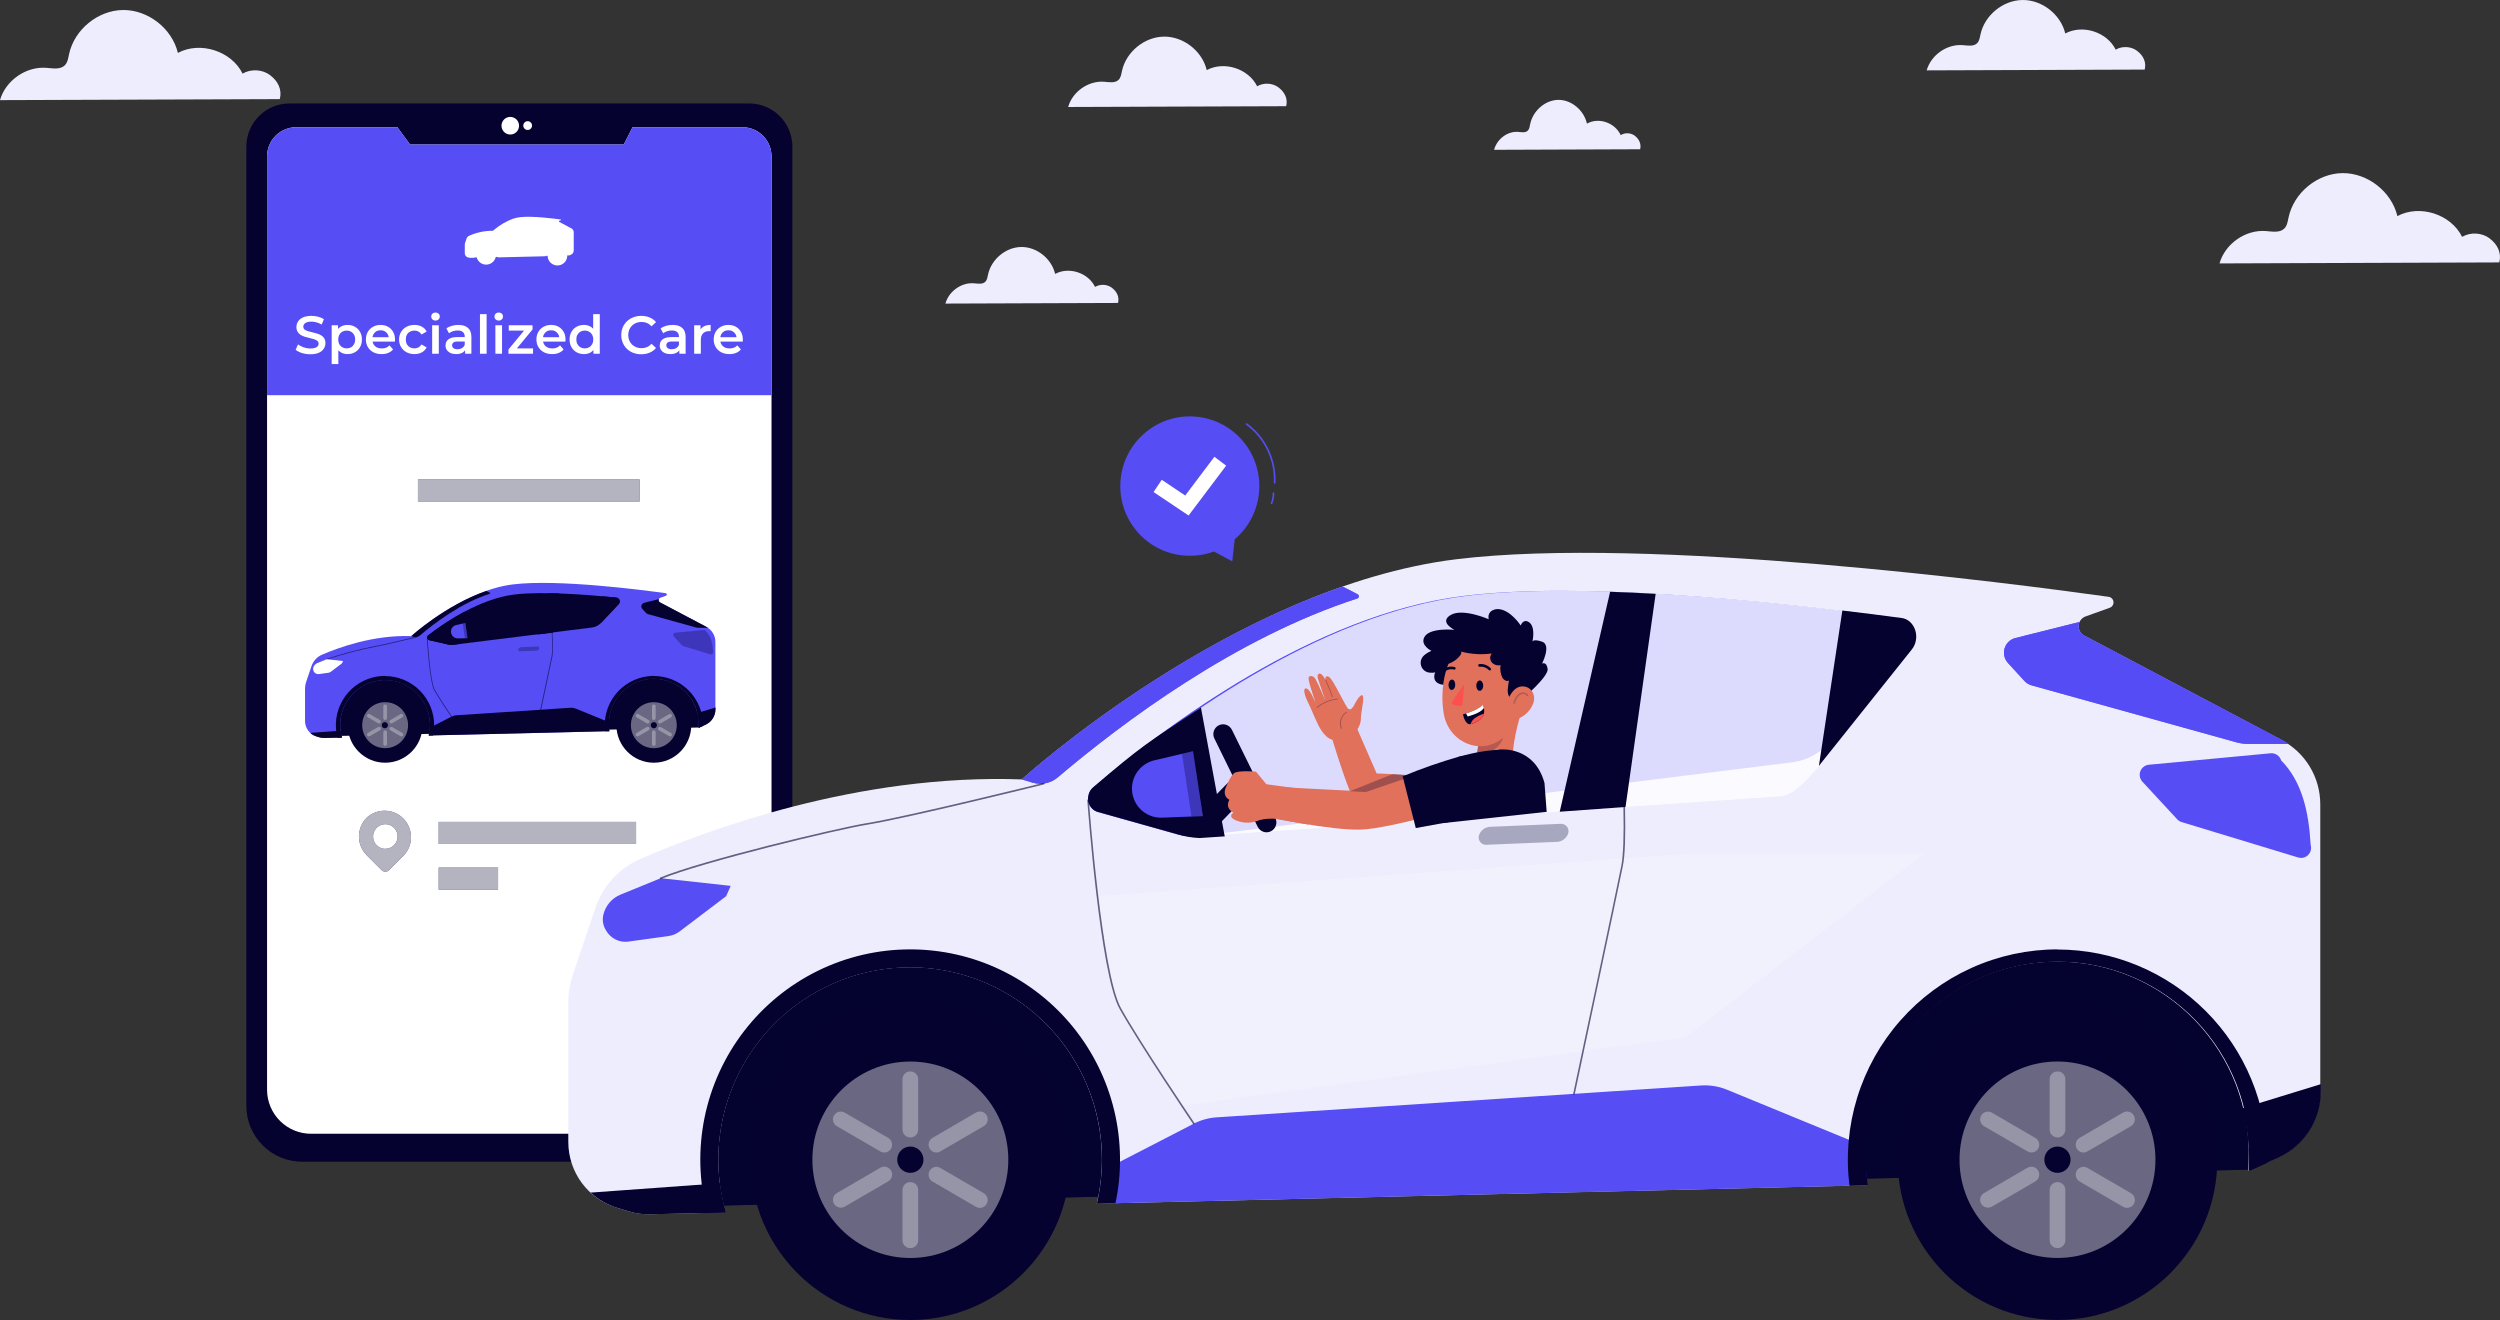 <svg width="750" height="396" viewBox="0 0 750 396" fill="none" xmlns="http://www.w3.org/2000/svg">
<rect x="0" y="0" width="750" height="396" fill="#333333" stroke="none"/>
<path d="M641.162 15.272C639.338 13.884 636.678 13.734 634.705 14.895C632.087 9.583 624.783 7.249 619.58 10.045C618.218 4.324 612.597 -0.074 606.74 0.001C600.873 0.076 595.359 4.604 594.137 10.357C593.944 11.271 593.815 12.271 593.161 12.938C592.099 14.024 590.329 13.659 588.827 13.54C584.075 13.164 579.302 16.508 578.004 21.111L643.404 20.875C643.972 18.659 642.986 16.67 641.162 15.282V15.272Z" fill="#EDEDFE"/>
<path d="M333.631 86.379C332.187 85.263 330.081 85.142 328.518 86.076C326.445 81.804 320.661 79.927 316.542 82.176C315.464 77.575 311.013 74.037 306.376 74.098C301.73 74.158 297.364 77.799 296.396 82.427C296.243 83.162 296.141 83.966 295.623 84.502C294.782 85.376 293.381 85.082 292.192 84.987C288.429 84.684 284.65 87.374 283.622 91.076L335.406 90.885C335.856 89.103 335.075 87.504 333.631 86.388V86.379Z" fill="#EDEDFE"/>
<path d="M383.602 26.258C381.778 24.871 379.118 24.72 377.145 25.882C374.527 20.569 367.222 18.235 362.02 21.032C360.658 15.31 355.037 10.912 349.18 10.987C343.313 11.063 337.799 15.59 336.577 21.343C336.384 22.258 336.255 23.258 335.601 23.924C334.539 25.011 332.769 24.645 331.267 24.527C326.515 24.15 321.742 27.495 320.444 32.097L385.844 31.861C386.412 29.645 385.425 27.656 383.602 26.269V26.258Z" fill="#EDEDFE"/>
<path d="M490.541 40.8C489.319 39.815 487.537 39.708 486.214 40.533C484.461 36.763 479.567 35.107 476.081 37.091C475.168 33.031 471.402 29.91 467.479 29.963C463.547 30.017 459.853 33.229 459.034 37.312C458.905 37.961 458.819 38.671 458.38 39.144C457.669 39.914 456.483 39.655 455.477 39.571C452.293 39.304 449.095 41.677 448.225 44.944L492.043 44.776C492.424 43.204 491.762 41.792 490.541 40.807V40.8Z" fill="#EDEDFE"/>
<path d="M746.925 71.54C744.587 69.766 741.165 69.562 738.633 71.056C735.276 64.249 725.901 61.238 719.218 64.83C717.47 57.485 710.262 51.85 702.731 51.936C695.201 52.022 688.133 57.84 686.567 65.228C686.32 66.4 686.148 67.691 685.312 68.54C683.949 69.927 681.686 69.465 679.744 69.314C673.652 68.841 667.516 73.132 665.854 79.025L749.789 78.724C750.529 75.874 749.263 73.326 746.914 71.551L746.925 71.54Z" fill="#EDEDFE"/>
<path d="M81.072 22.568C78.733 20.798 75.311 20.594 72.78 22.085C69.422 15.292 60.047 12.288 53.365 15.872C51.616 8.542 44.408 2.919 36.878 3.005C29.348 3.091 22.279 8.896 20.713 16.269C20.466 17.439 20.295 18.726 19.458 19.574C18.096 20.959 15.832 20.497 13.891 20.347C7.798 19.875 1.663 24.157 0 30.037L83.936 29.737C84.676 26.893 83.41 24.35 81.061 22.579L81.072 22.568Z" fill="#EDEDFE"/>
<path d="M86.792 31.041H224.792C228.21 31.041 231.489 32.398 233.911 34.817C236.332 37.236 237.699 40.518 237.712 43.945V331.757C237.712 336.202 235.951 340.465 232.817 343.608C229.682 346.751 225.43 348.516 220.997 348.516H90.617C86.184 348.516 81.932 346.751 78.797 343.608C75.662 340.465 73.901 336.202 73.901 331.757V43.945C73.914 40.523 75.277 37.246 77.692 34.828C80.108 32.41 83.379 31.048 86.792 31.041Z" fill="#05022F"/>
<path d="M189.759 38.168L187.134 43.364H123.025L119.21 38.168H88.906C87.756 38.161 86.616 38.381 85.551 38.816C84.486 39.251 83.518 39.893 82.701 40.705C81.884 41.516 81.235 42.482 80.792 43.545C80.348 44.609 80.118 45.75 80.116 46.903V326.985C80.126 328.722 80.478 330.44 81.15 332.041C81.823 333.642 82.804 335.094 84.037 336.314C85.269 337.534 86.73 338.499 88.335 339.154C89.94 339.808 91.657 340.138 93.39 340.127H218.195C219.926 340.137 221.643 339.806 223.247 339.151C224.85 338.496 226.31 337.531 227.542 336.31C228.773 335.09 229.753 333.639 230.425 332.039C231.097 330.439 231.449 328.721 231.459 326.985V46.903C231.456 45.752 231.227 44.612 230.785 43.55C230.343 42.487 229.696 41.523 228.881 40.712C228.066 39.9 227.1 39.258 226.037 38.822C224.975 38.385 223.837 38.163 222.688 38.168H189.759Z" fill="white"/>
<path d="M155.718 37.675C155.726 38.2 155.578 38.714 155.293 39.154C155.009 39.593 154.6 39.938 154.119 40.144C153.638 40.35 153.107 40.408 152.594 40.311C152.08 40.213 151.607 39.965 151.234 39.597C150.862 39.229 150.607 38.758 150.502 38.245C150.397 37.731 150.447 37.198 150.645 36.713C150.843 36.228 151.181 35.813 151.615 35.521C152.049 35.229 152.56 35.073 153.083 35.073C153.775 35.073 154.44 35.346 154.933 35.833C155.426 36.32 155.708 36.981 155.718 37.675Z" fill="white"/>
<path d="M159.612 37.675C159.612 37.937 159.535 38.192 159.39 38.409C159.245 38.627 159.04 38.796 158.799 38.896C158.558 38.996 158.293 39.022 158.038 38.971C157.782 38.92 157.547 38.794 157.363 38.609C157.179 38.425 157.053 38.189 157.002 37.933C156.952 37.677 156.978 37.411 157.077 37.17C157.177 36.928 157.346 36.722 157.563 36.577C157.779 36.432 158.034 36.354 158.295 36.354C158.644 36.354 158.979 36.493 159.226 36.741C159.473 36.989 159.612 37.325 159.612 37.675Z" fill="white"/>
<path d="M222.688 38.168H189.759L187.134 43.364H123.025L119.21 38.168H88.906C87.756 38.161 86.616 38.381 85.551 38.816C84.486 39.251 83.518 39.893 82.701 40.705C81.884 41.516 81.235 42.482 80.792 43.545C80.348 44.609 80.118 45.75 80.116 46.903V118.565H231.459V46.903C231.456 45.752 231.227 44.612 230.785 43.55C230.343 42.487 229.696 41.523 228.881 40.712C228.066 39.9 227.1 39.258 226.037 38.822C224.975 38.385 223.837 38.163 222.688 38.168Z" fill="#564DF5"/>
<path d="M93.104 106.278C92.23 106.278 91.392 106.155 90.592 105.91C89.792 105.654 89.158 105.328 88.688 104.934L89.408 103.318C89.856 103.67 90.411 103.963 91.072 104.198C91.734 104.432 92.411 104.55 93.104 104.55C93.691 104.55 94.166 104.486 94.528 104.358C94.891 104.23 95.158 104.059 95.328 103.846C95.499 103.622 95.584 103.371 95.584 103.094C95.584 102.752 95.462 102.48 95.216 102.278C94.971 102.064 94.651 101.899 94.256 101.782C93.872 101.654 93.44 101.536 92.96 101.43C92.491 101.323 92.016 101.2 91.536 101.062C91.067 100.912 90.635 100.726 90.24 100.502C89.856 100.267 89.542 99.958 89.296 99.574C89.051 99.19 88.928 98.699 88.928 98.102C88.928 97.494 89.088 96.939 89.408 96.438C89.739 95.926 90.235 95.52 90.896 95.222C91.568 94.912 92.416 94.758 93.44 94.758C94.112 94.758 94.779 94.843 95.44 95.014C96.102 95.184 96.678 95.43 97.168 95.75L96.512 97.366C96.011 97.067 95.494 96.848 94.96 96.71C94.427 96.56 93.915 96.486 93.424 96.486C92.848 96.486 92.379 96.555 92.016 96.694C91.664 96.832 91.403 97.014 91.232 97.238C91.072 97.462 90.992 97.718 90.992 98.006C90.992 98.347 91.11 98.624 91.344 98.838C91.59 99.04 91.904 99.2 92.288 99.318C92.683 99.435 93.12 99.552 93.6 99.67C94.08 99.776 94.555 99.899 95.024 100.038C95.504 100.176 95.936 100.358 96.32 100.582C96.715 100.806 97.03 101.11 97.264 101.494C97.51 101.878 97.632 102.363 97.632 102.95C97.632 103.547 97.467 104.102 97.136 104.614C96.816 105.115 96.32 105.52 95.648 105.83C94.976 106.128 94.128 106.278 93.104 106.278ZM104.239 106.23C103.546 106.23 102.911 106.07 102.335 105.75C101.77 105.43 101.316 104.95 100.975 104.31C100.644 103.659 100.479 102.838 100.479 101.846C100.479 100.843 100.639 100.022 100.959 99.382C101.29 98.742 101.738 98.267 102.303 97.958C102.868 97.638 103.514 97.478 104.239 97.478C105.082 97.478 105.823 97.659 106.463 98.022C107.114 98.384 107.626 98.891 107.999 99.542C108.383 100.192 108.575 100.96 108.575 101.846C108.575 102.731 108.383 103.504 107.999 104.166C107.626 104.816 107.114 105.323 106.463 105.686C105.823 106.048 105.082 106.23 104.239 106.23ZM99.503 109.222V97.574H101.407V99.59L101.343 101.862L101.503 104.134V109.222H99.503ZM104.015 104.518C104.495 104.518 104.922 104.411 105.295 104.198C105.679 103.984 105.983 103.675 106.207 103.27C106.431 102.864 106.543 102.39 106.543 101.846C106.543 101.291 106.431 100.816 106.207 100.422C105.983 100.016 105.679 99.707 105.295 99.494C104.922 99.28 104.495 99.174 104.015 99.174C103.535 99.174 103.103 99.28 102.719 99.494C102.335 99.707 102.031 100.016 101.807 100.422C101.583 100.816 101.471 101.291 101.471 101.846C101.471 102.39 101.583 102.864 101.807 103.27C102.031 103.675 102.335 103.984 102.719 104.198C103.103 104.411 103.535 104.518 104.015 104.518ZM114.488 106.23C113.538 106.23 112.706 106.043 111.992 105.67C111.288 105.286 110.738 104.763 110.344 104.102C109.96 103.44 109.768 102.688 109.768 101.846C109.768 100.992 109.954 100.24 110.328 99.59C110.712 98.928 111.234 98.411 111.896 98.038C112.568 97.664 113.33 97.478 114.184 97.478C115.016 97.478 115.757 97.659 116.408 98.022C117.058 98.384 117.57 98.896 117.944 99.558C118.317 100.219 118.504 100.998 118.504 101.894C118.504 101.979 118.498 102.075 118.488 102.182C118.488 102.288 118.482 102.39 118.472 102.486H111.352V101.158H117.416L116.632 101.574C116.642 101.083 116.541 100.651 116.328 100.278C116.114 99.904 115.821 99.611 115.448 99.398C115.085 99.184 114.664 99.078 114.184 99.078C113.693 99.078 113.261 99.184 112.888 99.398C112.525 99.611 112.237 99.91 112.024 100.294C111.821 100.667 111.72 101.11 111.72 101.622V101.942C111.72 102.454 111.837 102.907 112.072 103.302C112.306 103.696 112.637 104 113.064 104.214C113.49 104.427 113.981 104.534 114.536 104.534C115.016 104.534 115.448 104.459 115.832 104.31C116.216 104.16 116.557 103.926 116.856 103.606L117.928 104.838C117.544 105.286 117.058 105.632 116.472 105.878C115.896 106.112 115.234 106.23 114.488 106.23ZM124.345 106.23C123.449 106.23 122.649 106.043 121.945 105.67C121.251 105.286 120.707 104.763 120.313 104.102C119.918 103.44 119.721 102.688 119.721 101.846C119.721 100.992 119.918 100.24 120.313 99.59C120.707 98.928 121.251 98.411 121.945 98.038C122.649 97.664 123.449 97.478 124.345 97.478C125.177 97.478 125.907 97.648 126.537 97.99C127.177 98.32 127.662 98.811 127.993 99.462L126.457 100.358C126.201 99.952 125.886 99.654 125.513 99.462C125.15 99.27 124.755 99.174 124.329 99.174C123.838 99.174 123.395 99.28 123.001 99.494C122.606 99.707 122.297 100.016 122.073 100.422C121.849 100.816 121.737 101.291 121.737 101.846C121.737 102.4 121.849 102.88 122.073 103.286C122.297 103.68 122.606 103.984 123.001 104.198C123.395 104.411 123.838 104.518 124.329 104.518C124.755 104.518 125.15 104.422 125.513 104.23C125.886 104.038 126.201 103.739 126.457 103.334L127.993 104.23C127.662 104.87 127.177 105.366 126.537 105.718C125.907 106.059 125.177 106.23 124.345 106.23ZM129.643 106.118V97.574H131.643V106.118H129.643ZM130.651 96.166C130.278 96.166 129.969 96.048 129.723 95.814C129.489 95.579 129.371 95.296 129.371 94.966C129.371 94.624 129.489 94.342 129.723 94.118C129.969 93.883 130.278 93.766 130.651 93.766C131.025 93.766 131.329 93.878 131.563 94.102C131.809 94.315 131.931 94.587 131.931 94.918C131.931 95.27 131.814 95.568 131.579 95.814C131.345 96.048 131.035 96.166 130.651 96.166ZM139.532 106.118V104.39L139.42 104.022V100.998C139.42 100.411 139.244 99.958 138.892 99.638C138.54 99.307 138.007 99.142 137.292 99.142C136.812 99.142 136.338 99.216 135.868 99.366C135.41 99.515 135.02 99.723 134.7 99.99L133.916 98.534C134.375 98.182 134.919 97.92 135.548 97.75C136.188 97.568 136.85 97.478 137.532 97.478C138.77 97.478 139.724 97.776 140.396 98.374C141.079 98.96 141.42 99.872 141.42 101.11V106.118H139.532ZM136.844 106.23C136.204 106.23 135.644 106.123 135.164 105.91C134.684 105.686 134.311 105.382 134.044 104.998C133.788 104.603 133.66 104.16 133.66 103.67C133.66 103.19 133.772 102.758 133.996 102.374C134.231 101.99 134.61 101.686 135.132 101.462C135.655 101.238 136.348 101.126 137.212 101.126H139.692V102.454H137.356C136.674 102.454 136.215 102.566 135.98 102.79C135.746 103.003 135.628 103.27 135.628 103.59C135.628 103.952 135.772 104.24 136.06 104.454C136.348 104.667 136.748 104.774 137.26 104.774C137.751 104.774 138.188 104.662 138.572 104.438C138.967 104.214 139.25 103.883 139.42 103.446L139.756 104.646C139.564 105.147 139.218 105.536 138.716 105.814C138.226 106.091 137.602 106.23 136.844 106.23ZM143.987 106.118V94.246H145.987V106.118H143.987ZM148.612 106.118V97.574H150.612V106.118H148.612ZM149.62 96.166C149.247 96.166 148.938 96.048 148.692 95.814C148.458 95.579 148.34 95.296 148.34 94.966C148.34 94.624 148.458 94.342 148.692 94.118C148.938 93.883 149.247 93.766 149.62 93.766C149.994 93.766 150.298 93.878 150.532 94.102C150.778 94.315 150.9 94.587 150.9 94.918C150.9 95.27 150.783 95.568 150.548 95.814C150.314 96.048 150.004 96.166 149.62 96.166ZM152.533 106.118V104.854L157.797 98.486L158.165 99.174H152.629V97.574H159.765V98.838L154.501 105.206L154.101 104.518H159.909V106.118H152.533ZM165.644 106.23C164.695 106.23 163.863 106.043 163.148 105.67C162.444 105.286 161.895 104.763 161.5 104.102C161.116 103.44 160.924 102.688 160.924 101.846C160.924 100.992 161.111 100.24 161.484 99.59C161.868 98.928 162.391 98.411 163.052 98.038C163.724 97.664 164.487 97.478 165.34 97.478C166.172 97.478 166.913 97.659 167.564 98.022C168.215 98.384 168.727 98.896 169.1 99.558C169.473 100.219 169.66 100.998 169.66 101.894C169.66 101.979 169.655 102.075 169.644 102.182C169.644 102.288 169.639 102.39 169.628 102.486H162.508V101.158H168.572L167.788 101.574C167.799 101.083 167.697 100.651 167.484 100.278C167.271 99.904 166.977 99.611 166.604 99.398C166.241 99.184 165.82 99.078 165.34 99.078C164.849 99.078 164.417 99.184 164.044 99.398C163.681 99.611 163.393 99.91 163.18 100.294C162.977 100.667 162.876 101.11 162.876 101.622V101.942C162.876 102.454 162.993 102.907 163.228 103.302C163.463 103.696 163.793 104 164.22 104.214C164.647 104.427 165.137 104.534 165.692 104.534C166.172 104.534 166.604 104.459 166.988 104.31C167.372 104.16 167.713 103.926 168.012 103.606L169.084 104.838C168.7 105.286 168.215 105.632 167.628 105.878C167.052 106.112 166.391 106.23 165.644 106.23ZM175.197 106.23C174.376 106.23 173.634 106.048 172.973 105.686C172.322 105.312 171.81 104.8 171.437 104.15C171.064 103.499 170.877 102.731 170.877 101.846C170.877 100.96 171.064 100.192 171.437 99.542C171.81 98.891 172.322 98.384 172.973 98.022C173.634 97.659 174.376 97.478 175.197 97.478C175.912 97.478 176.552 97.638 177.117 97.958C177.682 98.267 178.13 98.742 178.461 99.382C178.792 100.022 178.957 100.843 178.957 101.846C178.957 102.838 178.797 103.659 178.477 104.31C178.157 104.95 177.714 105.43 177.149 105.75C176.584 106.07 175.933 106.23 175.197 106.23ZM175.437 104.518C175.917 104.518 176.344 104.411 176.717 104.198C177.101 103.984 177.405 103.675 177.629 103.27C177.864 102.864 177.981 102.39 177.981 101.846C177.981 101.291 177.864 100.816 177.629 100.422C177.405 100.016 177.101 99.707 176.717 99.494C176.344 99.28 175.917 99.174 175.437 99.174C174.957 99.174 174.525 99.28 174.141 99.494C173.768 99.707 173.464 100.016 173.229 100.422C173.005 100.816 172.893 101.291 172.893 101.846C172.893 102.39 173.005 102.864 173.229 103.27C173.464 103.675 173.768 103.984 174.141 104.198C174.525 104.411 174.957 104.518 175.437 104.518ZM178.029 106.118V104.102L178.109 101.83L177.949 99.558V94.246H179.933V106.118H178.029ZM192.363 106.278C191.51 106.278 190.715 106.139 189.979 105.862C189.254 105.574 188.619 105.174 188.075 104.662C187.542 104.139 187.126 103.526 186.827 102.822C186.529 102.118 186.379 101.35 186.379 100.518C186.379 99.686 186.529 98.918 186.827 98.214C187.126 97.51 187.547 96.902 188.091 96.39C188.635 95.867 189.27 95.467 189.995 95.19C190.721 94.902 191.515 94.758 192.379 94.758C193.297 94.758 194.134 94.918 194.891 95.238C195.649 95.547 196.289 96.011 196.811 96.63L195.467 97.894C195.062 97.456 194.609 97.131 194.107 96.918C193.606 96.694 193.062 96.582 192.475 96.582C191.889 96.582 191.35 96.678 190.859 96.87C190.379 97.062 189.958 97.334 189.595 97.686C189.243 98.038 188.966 98.454 188.763 98.934C188.571 99.414 188.475 99.942 188.475 100.518C188.475 101.094 188.571 101.622 188.763 102.102C188.966 102.582 189.243 102.998 189.595 103.35C189.958 103.702 190.379 103.974 190.859 104.166C191.35 104.358 191.889 104.454 192.475 104.454C193.062 104.454 193.606 104.347 194.107 104.134C194.609 103.91 195.062 103.574 195.467 103.126L196.811 104.406C196.289 105.014 195.649 105.478 194.891 105.798C194.134 106.118 193.291 106.278 192.363 106.278ZM203.798 106.118V104.39L203.686 104.022V100.998C203.686 100.411 203.51 99.958 203.158 99.638C202.806 99.307 202.273 99.142 201.558 99.142C201.078 99.142 200.603 99.216 200.134 99.366C199.675 99.515 199.286 99.723 198.966 99.99L198.182 98.534C198.641 98.182 199.185 97.92 199.814 97.75C200.454 97.568 201.115 97.478 201.798 97.478C203.035 97.478 203.99 97.776 204.662 98.374C205.345 98.96 205.686 99.872 205.686 101.11V106.118H203.798ZM201.11 106.23C200.47 106.23 199.91 106.123 199.43 105.91C198.95 105.686 198.577 105.382 198.31 104.998C198.054 104.603 197.926 104.16 197.926 103.67C197.926 103.19 198.038 102.758 198.262 102.374C198.497 101.99 198.875 101.686 199.398 101.462C199.921 101.238 200.614 101.126 201.478 101.126H203.958V102.454H201.622C200.939 102.454 200.481 102.566 200.246 102.79C200.011 103.003 199.894 103.27 199.894 103.59C199.894 103.952 200.038 104.24 200.326 104.454C200.614 104.667 201.014 104.774 201.526 104.774C202.017 104.774 202.454 104.662 202.838 104.438C203.233 104.214 203.515 103.883 203.686 103.446L204.022 104.646C203.83 105.147 203.483 105.536 202.982 105.814C202.491 106.091 201.867 106.23 201.11 106.23ZM208.253 106.118V97.574H210.157V99.926L209.933 99.238C210.189 98.662 210.589 98.224 211.133 97.926C211.688 97.627 212.376 97.478 213.197 97.478V99.382C213.112 99.36 213.032 99.35 212.957 99.35C212.882 99.339 212.808 99.334 212.733 99.334C211.976 99.334 211.373 99.558 210.925 100.006C210.477 100.443 210.253 101.099 210.253 101.974V106.118H208.253ZM218.831 106.23C217.882 106.23 217.05 106.043 216.335 105.67C215.631 105.286 215.082 104.763 214.687 104.102C214.303 103.44 214.111 102.688 214.111 101.846C214.111 100.992 214.298 100.24 214.671 99.59C215.055 98.928 215.578 98.411 216.239 98.038C216.911 97.664 217.674 97.478 218.527 97.478C219.359 97.478 220.101 97.659 220.751 98.022C221.402 98.384 221.914 98.896 222.287 99.558C222.661 100.219 222.847 100.998 222.847 101.894C222.847 101.979 222.842 102.075 222.831 102.182C222.831 102.288 222.826 102.39 222.815 102.486H215.695V101.158H221.759L220.975 101.574C220.986 101.083 220.885 100.651 220.671 100.278C220.458 99.904 220.165 99.611 219.791 99.398C219.429 99.184 219.007 99.078 218.527 99.078C218.037 99.078 217.605 99.184 217.231 99.398C216.869 99.611 216.581 99.91 216.367 100.294C216.165 100.667 216.063 101.11 216.063 101.622V101.942C216.063 102.454 216.181 102.907 216.415 103.302C216.65 103.696 216.981 104 217.407 104.214C217.834 104.427 218.325 104.534 218.879 104.534C219.359 104.534 219.791 104.459 220.175 104.31C220.559 104.16 220.901 103.926 221.199 103.606L222.271 104.838C221.887 105.286 221.402 105.632 220.815 105.878C220.239 106.112 219.578 106.23 218.831 106.23Z" fill="white"/>
<path d="M172.119 74.882V69.666C172.114 69.456 172.061 69.25 171.964 69.064C171.867 68.877 171.728 68.716 171.559 68.592L171.441 68.523L167.754 66.551C167.726 66.532 167.705 66.504 167.695 66.472C167.685 66.448 167.681 66.421 167.682 66.395C167.683 66.369 167.689 66.343 167.7 66.319C167.711 66.295 167.726 66.274 167.746 66.256C167.765 66.238 167.788 66.225 167.813 66.216L168.255 66.058C168.274 66.05 168.291 66.038 168.304 66.023C168.318 66.007 168.328 65.989 168.334 65.969C168.334 65.941 168.324 65.914 168.306 65.892C168.288 65.87 168.263 65.856 168.235 65.851C166.485 65.605 159.671 64.717 156.092 65.151C155.332 65.225 154.583 65.387 153.86 65.634C151.884 66.379 150.044 67.445 148.413 68.789L147.872 69.233C145.428 69.217 143.009 69.721 140.773 70.712C140.579 70.799 140.404 70.926 140.261 71.083C140.117 71.241 140.007 71.426 139.937 71.628L139.524 72.871C139.466 73.028 139.436 73.195 139.436 73.363V75.986C139.435 76.26 139.523 76.527 139.686 76.748C139.849 76.968 140.078 77.13 140.34 77.208L140.547 77.277C140.681 77.316 140.82 77.336 140.96 77.336H142.366V77.218H142.976C143.121 77.697 143.381 78.134 143.733 78.49C144.103 78.873 144.569 79.148 145.083 79.286C145.596 79.425 146.137 79.422 146.649 79.277C147.161 79.133 147.624 78.853 147.99 78.466C148.356 78.079 148.611 77.6 148.728 77.08H149.337V77.218L163.349 76.883H163.693C163.693 76.883 163.693 76.794 163.693 76.755H164.283C164.301 77.539 164.629 78.284 165.195 78.826C165.762 79.368 166.519 79.662 167.301 79.643C168.084 79.625 168.827 79.296 169.367 78.728C169.907 78.161 170.201 77.401 170.182 76.617H170.772H170.831L171.107 76.489L171.313 76.4C171.55 76.293 171.752 76.12 171.893 75.902C172.034 75.683 172.109 75.428 172.11 75.168V75.029L172.119 74.882Z" fill="white"/>
<path d="M209.798 218.245L95.897 220.917V201.387H210.889L209.798 218.245Z" fill="#05022F"/>
<path d="M91.511 206.395V216.303C91.509 217.338 91.838 218.346 92.451 219.178C93.063 220.011 93.927 220.624 94.914 220.926L95.72 221.173C96.216 221.329 96.734 221.402 97.254 221.39L102.573 221.262C102.004 219.276 101.897 217.185 102.26 215.151C102.623 213.117 103.447 211.193 104.667 209.528C105.888 207.863 107.473 206.501 109.3 205.546C111.128 204.591 113.15 204.068 115.21 204.019C117.27 203.97 119.315 204.396 121.185 205.262C123.056 206.129 124.704 207.415 126.002 209.02C127.3 210.625 128.213 212.507 128.672 214.522C129.131 216.536 129.123 218.63 128.649 220.641L182.778 219.349C182.691 218.715 182.648 218.076 182.65 217.437C182.61 215.632 182.931 213.837 183.594 212.159C184.257 210.48 185.248 208.952 186.51 207.664C187.772 206.376 189.278 205.355 190.94 204.66C192.602 203.965 194.385 203.612 196.186 203.62C197.986 203.627 199.767 203.997 201.423 204.706C203.079 205.415 204.576 206.45 205.826 207.749C207.077 209.048 208.055 210.585 208.703 212.269C209.352 213.953 209.657 215.75 209.601 217.555C209.601 217.821 209.601 218.077 209.601 218.334L209.817 218.245L211.666 217.417C212.551 217.004 213.299 216.345 213.822 215.519C214.345 214.692 214.62 213.732 214.616 212.754V192.583C214.618 191.651 214.365 190.737 213.884 189.939C213.404 189.141 212.715 188.491 211.892 188.058L197.979 180.723C197.823 180.635 197.701 180.496 197.635 180.329C197.596 180.235 197.576 180.135 197.577 180.033C197.579 179.932 197.601 179.832 197.642 179.74C197.684 179.647 197.744 179.564 197.819 179.496C197.893 179.428 197.981 179.376 198.077 179.343L199.778 178.732C199.847 178.706 199.908 178.663 199.955 178.605C200.002 178.548 200.032 178.48 200.044 178.406C200.051 178.355 200.047 178.302 200.033 178.251C200.02 178.201 199.996 178.154 199.964 178.112C199.932 178.071 199.892 178.037 199.847 178.011C199.801 177.985 199.751 177.969 199.7 177.963C193.092 177.036 167.38 173.664 153.86 175.321C138.305 177.273 123.379 190.838 123.379 190.838C111.904 190.404 101.197 194.417 96.585 196.418C95.849 196.74 95.188 197.214 94.646 197.808C94.104 198.402 93.693 199.105 93.439 199.869L91.856 204.551C91.644 205.144 91.528 205.766 91.511 206.395Z" fill="#564DF5"/>
<path d="M182.788 219.349C182.709 218.754 182.669 218.155 182.67 217.555C182.67 217.249 182.67 216.944 182.67 216.648L172.837 212.626C172.263 212.395 171.645 212.294 171.028 212.33L136.978 214.578C136.422 214.608 135.879 214.756 135.385 215.011L128.915 218.354C128.871 219.124 128.762 219.889 128.59 220.641L182.788 219.349Z" fill="#05022F"/>
<path d="M214.655 212.754V212.241L209.119 213.937C209.436 215.117 209.598 216.333 209.601 217.555C209.601 217.821 209.601 218.078 209.601 218.334L209.818 218.245L211.676 217.417C212.566 217.007 213.319 216.35 213.848 215.523C214.376 214.697 214.656 213.736 214.655 212.754Z" fill="#05022F"/>
<path d="M93.085 219.862C93.612 220.354 94.244 220.718 94.933 220.926L95.74 221.173C96.236 221.329 96.754 221.402 97.274 221.39L102.593 221.262C102.398 220.587 102.256 219.898 102.17 219.201L93.085 219.862Z" fill="#05022F"/>
<path d="M196.14 202.767C195.529 202.767 194.918 202.807 194.311 202.885C190.437 203.378 186.915 205.39 184.519 208.482C182.123 211.574 181.047 215.493 181.529 219.379H182.807C182.72 218.745 182.678 218.106 182.679 217.466C182.639 215.661 182.96 213.867 183.623 212.188C184.286 210.51 185.278 208.982 186.539 207.694C187.801 206.406 189.307 205.384 190.969 204.69C192.631 203.995 194.415 203.641 196.215 203.649C198.016 203.657 199.797 204.027 201.452 204.736C203.108 205.445 204.605 206.48 205.856 207.779C207.106 209.077 208.084 210.614 208.733 212.299C209.381 213.983 209.686 215.78 209.63 217.585C209.63 217.851 209.63 218.107 209.63 218.363L209.847 218.275L210.909 217.792V217.585C210.909 213.663 209.355 209.901 206.589 207.128C203.823 204.355 200.071 202.797 196.16 202.797L196.14 202.767Z" fill="#05022F"/>
<path d="M115.513 202.767C114.252 202.769 112.997 202.931 111.777 203.25C107.993 204.242 104.758 206.699 102.781 210.083C100.804 213.466 100.249 217.498 101.236 221.291H102.554C101.985 219.305 101.878 217.215 102.241 215.181C102.604 213.147 103.428 211.223 104.648 209.558C105.868 207.893 107.453 206.53 109.281 205.575C111.109 204.62 113.13 204.098 115.191 204.049C117.251 204 119.295 204.425 121.166 205.292C123.037 206.159 124.685 207.444 125.983 209.05C127.28 210.655 128.194 212.537 128.653 214.552C129.112 216.566 129.104 218.659 128.63 220.67H129.928C130.144 219.663 130.253 218.635 130.252 217.604C130.252 213.682 128.698 209.921 125.932 207.148C123.166 204.374 119.415 202.816 115.503 202.816L115.513 202.767Z" fill="#05022F"/>
<path d="M128.463 190.602C128.307 190.717 128.199 190.885 128.158 191.075C128.116 191.289 128.158 191.51 128.275 191.694C128.393 191.878 128.576 192.009 128.787 192.061L134.441 193.362C134.944 193.472 135.462 193.499 135.975 193.441L177.596 188.255C178.608 188.127 179.546 187.654 180.251 186.914L185.61 181.226C185.79 181.039 185.901 180.795 185.924 180.536C185.939 180.384 185.924 180.23 185.88 180.084C185.835 179.938 185.763 179.802 185.666 179.683C185.569 179.565 185.45 179.468 185.316 179.396C185.181 179.324 185.034 179.279 184.882 179.264C174.872 178.278 162.218 177.381 154.263 178.357C143.831 179.668 133.448 186.737 128.463 190.602Z" fill="#05022F"/>
<g opacity="0.3">
<path d="M155.827 195.393C155.763 195.37 155.705 195.334 155.655 195.289C155.606 195.243 155.566 195.188 155.537 195.126C155.509 195.065 155.493 194.998 155.49 194.931C155.488 194.863 155.499 194.796 155.522 194.732C155.578 194.569 155.682 194.427 155.821 194.325C155.96 194.222 156.127 194.165 156.299 194.161L161.264 193.954C161.329 193.935 161.397 193.935 161.461 193.954C161.589 194 161.694 194.096 161.753 194.219C161.812 194.343 161.82 194.485 161.776 194.614C161.717 194.777 161.61 194.919 161.47 195.021C161.33 195.123 161.162 195.18 160.989 195.186L156.023 195.393C155.958 195.402 155.892 195.402 155.827 195.393Z" fill="#05022F"/>
</g>
<path d="M192.738 181.127C192.531 181.318 192.405 181.582 192.389 181.864C192.372 182.145 192.466 182.422 192.65 182.636L193.83 183.917C193.966 184.063 194.139 184.169 194.331 184.223L208.756 188.235C209.005 188.303 209.264 188.337 209.522 188.334H212.384C212.235 188.234 212.08 188.142 211.922 188.058L198.008 180.713C197.92 180.673 197.841 180.614 197.777 180.541C197.712 180.469 197.664 180.383 197.634 180.29C197.604 180.197 197.594 180.099 197.605 180.003C197.615 179.906 197.645 179.812 197.694 179.728L193.171 180.861C193.008 180.914 192.859 181.006 192.738 181.127Z" fill="#05022F"/>
<path d="M123.379 190.838L124.166 191.065C124.466 191.146 124.782 191.154 125.086 191.089C125.39 191.024 125.675 190.887 125.916 190.69C130.478 186.816 138.403 180.832 146.958 178.121C146.977 178.115 146.996 178.105 147.011 178.091C147.026 178.078 147.038 178.061 147.046 178.042C147.057 178.024 147.064 178.004 147.066 177.983C147.069 177.962 147.067 177.941 147.062 177.921C147.057 177.901 147.047 177.882 147.034 177.865C147.021 177.849 147.005 177.835 146.987 177.825L145.925 177.283C133.566 181.561 123.379 190.838 123.379 190.838Z" fill="#05022F"/>
<path d="M196.15 228.814C202.351 228.814 207.379 223.773 207.379 217.555C207.379 211.337 202.351 206.297 196.15 206.297C189.948 206.297 184.921 211.337 184.921 217.555C184.921 223.773 189.948 228.814 196.15 228.814Z" fill="#05022F"/>
<path opacity="0.4" d="M196.15 224.456C199.951 224.456 203.033 221.366 203.033 217.555C203.033 213.744 199.951 210.654 196.15 210.654C192.349 210.654 189.267 213.744 189.267 217.555C189.267 221.366 192.349 224.456 196.15 224.456Z" fill="white"/>
<g opacity="0.3">
<path d="M196.701 211.896C196.701 211.591 196.454 211.344 196.15 211.344C195.846 211.344 195.599 211.591 195.599 211.896V215.435C195.599 215.74 195.846 215.988 196.15 215.988C196.454 215.988 196.701 215.74 196.701 215.435V211.896Z" fill="white"/>
</g>
<g opacity="0.3">
<path d="M196.701 219.675C196.701 219.37 196.454 219.122 196.15 219.122C195.846 219.122 195.599 219.37 195.599 219.675V223.214C195.599 223.519 195.846 223.766 196.15 223.766C196.454 223.766 196.701 223.519 196.701 223.214V219.675Z" fill="white"/>
</g>
<g opacity="0.3">
<path d="M198.254 216.973C198.126 217.045 197.975 217.064 197.834 217.025C197.692 216.986 197.571 216.893 197.497 216.766C197.426 216.639 197.408 216.489 197.447 216.349C197.485 216.209 197.578 216.089 197.704 216.017L200.762 214.233C200.888 214.161 201.038 214.143 201.178 214.182C201.318 214.221 201.437 214.313 201.509 214.44C201.546 214.502 201.57 214.57 201.58 214.642C201.59 214.713 201.586 214.786 201.568 214.856C201.549 214.925 201.517 214.991 201.473 215.048C201.43 215.105 201.375 215.153 201.312 215.189L198.254 216.973Z" fill="white"/>
</g>
<g opacity="0.3">
<path d="M191.539 220.848C191.411 220.919 191.26 220.938 191.118 220.899C190.976 220.86 190.856 220.768 190.782 220.641C190.711 220.514 190.692 220.364 190.731 220.223C190.77 220.083 190.862 219.964 190.988 219.891L194.036 218.107C194.164 218.035 194.315 218.017 194.457 218.055C194.599 218.094 194.719 218.187 194.793 218.314C194.863 218.442 194.882 218.592 194.845 218.733C194.809 218.874 194.72 218.996 194.597 219.073L191.539 220.848Z" fill="white"/>
</g>
<g opacity="0.3">
<path d="M200.762 220.858L197.704 219.083C197.577 219.009 197.485 218.888 197.446 218.746C197.407 218.604 197.426 218.452 197.497 218.324C197.534 218.261 197.583 218.206 197.641 218.162C197.698 218.118 197.765 218.085 197.835 218.067C197.905 218.049 197.979 218.045 198.051 218.055C198.123 218.065 198.192 218.089 198.255 218.127L201.312 219.901C201.437 219.977 201.528 220.099 201.565 220.241C201.601 220.383 201.581 220.533 201.509 220.66C201.473 220.723 201.426 220.778 201.369 220.822C201.312 220.866 201.246 220.898 201.177 220.916C201.107 220.935 201.035 220.939 200.963 220.929C200.892 220.919 200.824 220.895 200.762 220.858Z" fill="white"/>
</g>
<g opacity="0.3">
<path d="M194.793 216.766C194.719 216.893 194.599 216.986 194.457 217.025C194.315 217.063 194.164 217.045 194.036 216.973L190.988 215.189C190.862 215.116 190.77 214.997 190.731 214.857C190.692 214.716 190.711 214.566 190.782 214.439C190.856 214.312 190.976 214.22 191.118 214.181C191.26 214.142 191.411 214.161 191.539 214.232L194.597 216.017C194.721 216.091 194.811 216.211 194.848 216.351C194.885 216.491 194.865 216.64 194.793 216.766Z" fill="white"/>
</g>
<path d="M195.226 217.545C195.228 217.301 195.327 217.068 195.5 216.896C195.673 216.725 195.907 216.628 196.15 216.628C196.333 216.628 196.512 216.683 196.664 216.784C196.816 216.886 196.934 217.031 197.004 217.2C197.074 217.37 197.092 217.556 197.057 217.736C197.021 217.916 196.933 218.081 196.804 218.21C196.674 218.34 196.51 218.428 196.33 218.464C196.151 218.5 195.965 218.481 195.796 218.411C195.628 218.341 195.483 218.222 195.382 218.07C195.28 217.917 195.226 217.738 195.226 217.555V217.545Z" fill="#05022F"/>
<path d="M115.543 228.814C121.744 228.814 126.771 223.773 126.771 217.555C126.771 211.337 121.744 206.297 115.543 206.297C109.341 206.297 104.314 211.337 104.314 217.555C104.314 223.773 109.341 228.814 115.543 228.814Z" fill="#05022F"/>
<path opacity="0.4" d="M115.542 224.456C119.344 224.456 122.425 221.366 122.425 217.555C122.425 213.744 119.344 210.654 115.542 210.654C111.741 210.654 108.66 213.744 108.66 217.555C108.66 221.366 111.741 224.456 115.542 224.456Z" fill="white"/>
<g opacity="0.3">
<path d="M116.093 211.896C116.093 211.591 115.847 211.344 115.543 211.344C115.238 211.344 114.992 211.591 114.992 211.896V215.435C114.992 215.74 115.238 215.988 115.543 215.988C115.847 215.988 116.093 215.74 116.093 215.435V211.896Z" fill="white"/>
</g>
<g opacity="0.3">
<path d="M116.093 219.675C116.093 219.37 115.847 219.122 115.543 219.122C115.238 219.122 114.992 219.37 114.992 219.675V223.214C114.992 223.519 115.238 223.766 115.543 223.766C115.847 223.766 116.093 223.519 116.093 223.214V219.675Z" fill="white"/>
</g>
<g opacity="0.3">
<path d="M117.647 216.973C117.52 217.045 117.37 217.063 117.23 217.024C117.091 216.985 116.971 216.893 116.899 216.766C116.827 216.64 116.808 216.491 116.845 216.351C116.881 216.211 116.972 216.091 117.096 216.017L120.154 214.233C120.281 214.161 120.43 214.143 120.57 214.182C120.71 214.221 120.829 214.313 120.901 214.44C120.972 214.567 120.99 214.717 120.952 214.857C120.913 214.997 120.821 215.117 120.695 215.189L117.647 216.973Z" fill="white"/>
</g>
<g opacity="0.3">
<path d="M110.184 220.641C110.147 220.579 110.123 220.51 110.113 220.439C110.102 220.367 110.107 220.294 110.125 220.225C110.143 220.155 110.175 220.089 110.219 220.032C110.263 219.975 110.318 219.927 110.38 219.891L113.438 218.107C113.566 218.035 113.717 218.017 113.859 218.055C114.001 218.094 114.121 218.187 114.195 218.314C114.267 218.442 114.285 218.594 114.247 218.736C114.208 218.878 114.116 218.999 113.989 219.073L110.941 220.848C110.813 220.919 110.662 220.938 110.52 220.899C110.379 220.86 110.258 220.768 110.184 220.641Z" fill="white"/>
</g>
<g opacity="0.3">
<path d="M120.911 220.66C120.875 220.723 120.826 220.779 120.768 220.823C120.71 220.867 120.644 220.899 120.574 220.917C120.503 220.935 120.43 220.94 120.358 220.929C120.286 220.919 120.217 220.895 120.154 220.858L117.096 219.083C116.973 219.005 116.884 218.884 116.848 218.743C116.811 218.601 116.83 218.452 116.9 218.324C116.936 218.261 116.985 218.206 117.043 218.162C117.101 218.118 117.167 218.085 117.237 218.067C117.308 218.049 117.381 218.045 117.453 218.055C117.525 218.065 117.594 218.089 117.657 218.127L120.705 219.901C120.831 219.975 120.924 220.097 120.963 220.239C121.001 220.38 120.983 220.532 120.911 220.66Z" fill="white"/>
</g>
<g opacity="0.3">
<path d="M114.186 216.776C114.112 216.901 113.992 216.991 113.852 217.028C113.712 217.065 113.564 217.045 113.438 216.973L110.38 215.189C110.318 215.153 110.263 215.105 110.219 215.048C110.175 214.991 110.143 214.925 110.125 214.856C110.107 214.786 110.102 214.713 110.113 214.642C110.123 214.57 110.147 214.501 110.184 214.439C110.258 214.312 110.379 214.22 110.52 214.181C110.662 214.142 110.813 214.161 110.941 214.232L113.989 216.017C114.115 216.089 114.207 216.209 114.246 216.349C114.285 216.489 114.266 216.639 114.195 216.766L114.186 216.776Z" fill="white"/>
</g>
<path d="M115.513 216.628C115.693 216.64 115.865 216.704 116.009 216.812C116.154 216.921 116.263 217.069 116.324 217.239C116.385 217.409 116.395 217.593 116.353 217.769C116.311 217.945 116.218 218.104 116.087 218.228C115.956 218.352 115.791 218.434 115.614 218.466C115.436 218.497 115.254 218.475 115.088 218.404C114.923 218.332 114.782 218.214 114.682 218.063C114.583 217.912 114.53 217.736 114.53 217.555C114.53 217.428 114.555 217.302 114.605 217.186C114.655 217.069 114.729 216.965 114.821 216.878C114.913 216.791 115.022 216.724 115.141 216.681C115.26 216.638 115.387 216.62 115.513 216.628Z" fill="#05022F"/>
<path opacity="0.3" d="M213.475 196.319C213.654 196.261 213.803 196.134 213.89 195.966C213.976 195.798 213.993 195.603 213.937 195.422C213.81 193.056 213.308 190.947 211.863 189.507C211.818 189.35 211.719 189.214 211.585 189.122C211.45 189.031 211.287 188.989 211.125 189.004L202.571 189.813C202.421 189.828 202.28 189.89 202.168 189.99C202.04 190.123 201.969 190.299 201.969 190.483C201.969 190.667 202.04 190.844 202.168 190.976L204.616 193.628C204.704 193.717 204.812 193.785 204.931 193.825L213.121 196.31C213.237 196.343 213.358 196.346 213.475 196.319Z" fill="#05022F"/>
<path d="M128.158 191.075C128.111 191.289 128.151 191.513 128.269 191.698C128.387 191.883 128.573 192.013 128.787 192.061L134.441 193.362C134.943 193.482 135.463 193.508 135.975 193.441L137.489 193.253L139.298 183.513C135.507 185.567 131.89 187.928 128.482 190.572C128.315 190.692 128.199 190.872 128.158 191.075Z" fill="#05022F"/>
<path d="M164.558 178.022L161.215 190.365L165.945 189.783L167.764 178.022H164.558Z" fill="#05022F"/>
<path d="M185.934 180.556C185.961 180.249 185.868 179.944 185.673 179.706C185.478 179.468 185.197 179.316 184.892 179.284C183.554 179.146 182.139 179.018 180.713 178.89L180.182 187.013L180.251 186.944L185.609 181.256C185.791 181.064 185.905 180.818 185.934 180.556Z" fill="#05022F"/>
<path d="M137.322 191.508C137.054 191.51 136.789 191.458 136.541 191.356C136.294 191.254 136.069 191.103 135.88 190.914C135.69 190.724 135.541 190.498 135.439 190.25C135.337 190.002 135.285 189.736 135.286 189.468C135.291 189.007 135.451 188.561 135.74 188.203C136.029 187.846 136.431 187.596 136.879 187.496L139.603 186.895L140.242 191.459L137.371 191.528L137.322 191.508Z" fill="#564DF5"/>
<path opacity="0.3" d="M139.446 191.459L140.242 191.439L139.603 186.875L138.826 187.042L139.446 191.459Z" fill="#05022F"/>
<path opacity="0.6" d="M162.178 213.04C162.146 213.032 162.118 213.013 162.1 212.986C162.081 212.958 162.074 212.924 162.08 212.892C162.08 212.754 165.03 198.804 165.463 196.901C165.895 194.998 165.463 189.014 165.463 189.014C165.462 188.982 165.475 188.951 165.496 188.927C165.518 188.903 165.548 188.889 165.581 188.886C165.649 188.886 165.708 188.935 165.708 189.004C165.708 189.251 166.092 195.058 165.708 196.97C165.325 198.883 162.365 212.823 162.336 212.971C162.323 213 162.299 213.023 162.27 213.036C162.241 213.048 162.209 213.05 162.178 213.04Z" fill="#05022F"/>
<path opacity="0.6" d="M135.463 215.14C135.443 215.14 135.423 215.135 135.406 215.124C135.388 215.114 135.374 215.099 135.365 215.08C135.365 215.08 131.501 209.353 130.183 206.967C128.865 204.581 128.069 192.002 128.04 191.469C128.037 191.437 128.046 191.404 128.066 191.379C128.086 191.353 128.116 191.336 128.148 191.331C128.181 191.331 128.213 191.343 128.239 191.364C128.264 191.386 128.281 191.416 128.285 191.449C128.285 191.578 129.062 204.443 130.399 206.849C131.737 209.254 135.532 214.893 135.561 214.942C135.584 214.966 135.597 214.998 135.597 215.031C135.597 215.064 135.584 215.096 135.561 215.12L135.463 215.14Z" fill="#05022F"/>
<path opacity="0.6" d="M98.011 197.897C97.986 197.897 97.961 197.89 97.94 197.876C97.919 197.862 97.903 197.842 97.893 197.818C97.885 197.804 97.88 197.787 97.88 197.771C97.879 197.754 97.882 197.738 97.889 197.722C97.895 197.707 97.905 197.694 97.918 197.683C97.931 197.672 97.946 197.664 97.962 197.661C102.743 196.065 107.62 194.774 112.563 193.796C115.346 193.352 124.834 191.006 124.933 190.976C124.965 190.971 124.999 190.978 125.026 190.996C125.054 191.014 125.073 191.043 125.08 191.075C125.085 191.091 125.086 191.107 125.084 191.123C125.082 191.139 125.076 191.154 125.068 191.168C125.06 191.182 125.049 191.194 125.035 191.203C125.022 191.213 125.007 191.219 124.992 191.223C124.893 191.223 115.395 193.599 112.603 194.042C107.694 195.009 102.85 196.283 98.1 197.858L98.011 197.897Z" fill="#05022F"/>
<path d="M191.892 143.833H125.385V150.448H191.892V143.833Z" fill="#05022F"/>
<path opacity="0.7" d="M191.892 143.833H125.385V150.448H191.892V143.833Z" fill="white"/>
<path d="M190.821 246.569H131.599V253.184H190.821V246.569Z" fill="#05022F"/>
<path opacity="0.7" d="M190.821 246.569H131.599V253.184H190.821V246.569Z" fill="white"/>
<path d="M149.416 260.272H131.599V266.887H149.416V260.272Z" fill="#05022F"/>
<path opacity="0.7" d="M149.416 260.272H131.599V266.887H149.416V260.272Z" fill="white"/>
<path opacity="0.3" d="M209.237 286.378H199.513V318.793H209.237V286.378Z" fill="#05022F"/>
<path d="M109.997 245.327C111.501 243.932 113.485 243.174 115.533 243.214C117.581 243.254 119.535 244.088 120.983 245.54C122.432 246.993 123.263 248.951 123.303 251.005C123.343 253.059 122.588 255.048 121.196 256.556L116.722 261.041C116.424 261.34 116.019 261.508 115.597 261.508C115.174 261.508 114.769 261.34 114.471 261.041L109.997 256.556C108.513 255.066 107.68 253.046 107.68 250.941C107.68 248.836 108.513 246.816 109.997 245.327ZM115.601 254.633C116.33 254.633 117.042 254.416 117.648 254.01C118.253 253.603 118.724 253.026 119.002 252.35C119.279 251.675 119.35 250.932 119.206 250.216C119.062 249.5 118.708 248.843 118.191 248.328C117.674 247.814 117.016 247.465 116.301 247.326C115.585 247.187 114.845 247.265 114.174 247.548C113.502 247.832 112.93 248.309 112.529 248.919C112.129 249.529 111.918 250.245 111.924 250.976C111.924 251.459 112.019 251.938 112.204 252.385C112.389 252.832 112.66 253.238 113.002 253.579C113.343 253.921 113.749 254.192 114.195 254.376C114.641 254.56 115.119 254.654 115.601 254.653V254.633Z" fill="#05022F"/>
<path opacity="0.7" d="M109.997 245.327C111.501 243.932 113.485 243.174 115.533 243.214C117.581 243.254 119.535 244.088 120.983 245.54C122.432 246.993 123.263 248.951 123.303 251.005C123.343 253.059 122.588 255.048 121.196 256.556L116.722 261.041C116.424 261.34 116.019 261.508 115.597 261.508C115.174 261.508 114.769 261.34 114.471 261.041L109.997 256.556C108.513 255.066 107.68 253.046 107.68 250.941C107.68 248.836 108.513 246.816 109.997 245.327ZM115.601 254.633C116.33 254.633 117.042 254.416 117.648 254.01C118.253 253.603 118.724 253.026 119.002 252.35C119.279 251.675 119.35 250.932 119.206 250.216C119.062 249.5 118.708 248.843 118.191 248.328C117.674 247.814 117.016 247.465 116.301 247.326C115.585 247.187 114.845 247.265 114.174 247.548C113.502 247.832 112.93 248.309 112.529 248.919C112.129 249.529 111.918 250.245 111.924 250.976C111.924 251.459 112.019 251.938 112.204 252.385C112.389 252.832 112.66 253.238 113.002 253.579C113.343 253.921 113.749 254.192 114.195 254.376C114.641 254.56 115.119 254.654 115.601 254.653V254.633Z" fill="white"/>
<path d="M102.927 198.311L98.011 197.769L95.179 198.932C94.887 199.054 94.626 199.242 94.418 199.481C94.21 199.721 94.06 200.005 93.98 200.312C93.89 200.673 93.943 201.055 94.127 201.377V201.466C94.282 201.732 94.512 201.947 94.789 202.082C95.065 202.217 95.376 202.267 95.681 202.225L98.522 201.831C98.797 201.79 99.057 201.682 99.279 201.515L102.554 199.031L102.927 198.311Z" fill="white"/>
<path d="M377.719 147.659C378.732 136.156 370.253 126.009 358.779 124.996C347.306 123.983 337.183 132.487 336.17 143.99C335.157 155.494 343.637 165.641 355.11 166.654C366.583 167.667 376.706 159.163 377.719 147.659Z" fill="#564DF5"/>
<path d="M365.147 160.025L363.702 165.211L369.68 168.405L370.408 161.76L365.147 160.025Z" fill="#564DF5"/>
<path d="M382.374 145.089C382.309 145.082 382.25 145.05 382.208 145.001C382.166 144.951 382.145 144.888 382.147 144.823C382.291 141.46 381.608 138.112 380.157 135.076C378.707 132.04 376.533 129.408 373.829 127.413C373.803 127.394 373.78 127.37 373.763 127.343C373.745 127.315 373.733 127.285 373.728 127.253C373.722 127.22 373.723 127.188 373.731 127.156C373.738 127.124 373.751 127.094 373.77 127.068C373.789 127.041 373.812 127.018 373.84 127.001C373.867 126.983 373.898 126.972 373.93 126.966C373.962 126.961 373.995 126.962 374.026 126.969C374.058 126.976 374.088 126.99 374.114 127.009C376.886 129.054 379.113 131.751 380.599 134.863C382.086 137.975 382.786 141.405 382.639 144.853C382.638 144.886 382.63 144.918 382.616 144.949C382.602 144.979 382.582 145.006 382.557 145.028C382.532 145.05 382.503 145.067 382.471 145.077C382.44 145.088 382.407 145.092 382.374 145.089Z" fill="#564DF5"/>
<path d="M381.469 151.231H381.381C381.35 151.219 381.322 151.201 381.299 151.178C381.275 151.155 381.256 151.128 381.243 151.098C381.231 151.067 381.224 151.035 381.224 151.002C381.224 150.969 381.23 150.936 381.243 150.906C381.63 149.969 381.818 148.962 381.794 147.948C381.794 147.883 381.82 147.82 381.866 147.774C381.912 147.728 381.974 147.702 382.04 147.702C382.071 147.7 382.103 147.706 382.133 147.717C382.163 147.728 382.19 147.745 382.213 147.767C382.236 147.79 382.254 147.816 382.267 147.845C382.279 147.875 382.285 147.906 382.285 147.938C382.309 149.013 382.108 150.081 381.695 151.073C381.678 151.119 381.647 151.159 381.606 151.187C381.566 151.215 381.518 151.23 381.469 151.231Z" fill="#564DF5"/>
<path d="M356.573 154.652L346.072 147.613L348.52 143.936L355.56 148.658L364.321 137.035L367.841 139.697L356.573 154.652Z" fill="white"/>
<path d="M675.523 350.867L189.193 362.303V278.9H680.203L675.523 350.867Z" fill="#05022F"/>
<path opacity="0.5" d="M675.523 350.867L189.193 362.303V278.9H680.203L675.523 350.867Z" fill="#05022F"/>
<path d="M170.491 300.303V342.596C170.494 347.007 171.905 351.301 174.518 354.85C177.132 358.398 180.81 361.014 185.014 362.313L188.446 363.358C190.565 364.017 192.776 364.326 194.994 364.275L217.708 363.743C215.29 355.268 214.841 346.35 216.396 337.674C217.951 328.997 221.468 320.794 226.677 313.693C231.886 306.592 238.649 300.782 246.446 296.71C254.244 292.637 262.868 290.411 271.657 290.2C280.447 289.99 289.167 291.802 297.149 295.497C305.131 299.193 312.163 304.673 317.704 311.517C323.245 318.361 327.148 326.387 329.113 334.979C331.079 343.571 331.054 352.5 329.042 361.081L560.108 355.57C559.731 352.866 559.55 350.138 559.567 347.407C559.403 339.707 560.777 332.053 563.61 324.894C566.443 317.736 570.677 311.218 576.062 305.726C581.446 300.234 587.873 295.879 594.964 292.917C602.054 289.955 609.664 288.446 617.345 288.48C625.026 288.513 632.623 290.088 639.687 293.112C646.751 296.136 653.14 300.548 658.477 306.086C663.814 311.625 667.991 318.179 670.761 325.362C673.532 332.545 674.84 340.212 674.609 347.91C674.609 349.034 674.51 350.138 674.51 351.252C674.815 351.124 675.13 351.005 675.434 350.858L683.301 347.318C687.113 345.585 690.346 342.786 692.613 339.258C694.88 335.729 696.084 331.621 696.083 327.424V241.299C696.085 237.324 695.002 233.424 692.952 230.021C690.901 226.619 687.962 223.843 684.451 221.996L625.239 190.675C624.705 190.39 624.264 189.956 623.971 189.425C623.677 188.894 623.543 188.289 623.584 187.684C623.626 187.078 623.842 186.498 624.205 186.012C624.568 185.527 625.064 185.157 625.632 184.948L632.899 182.335C633.263 182.213 633.576 181.971 633.785 181.647C633.994 181.323 634.086 180.938 634.047 180.554C634.008 180.171 633.84 179.812 633.571 179.537C633.301 179.262 632.946 179.088 632.564 179.042C604.345 175.099 494.564 160.705 436.896 167.774C370.329 175.947 306.535 233.826 306.535 233.826C257.5 232.022 211.749 249.137 192.064 257.704C188.921 259.079 186.1 261.098 183.782 263.631C181.464 266.164 179.7 269.155 178.603 272.413L171.868 292.426C170.985 294.959 170.52 297.62 170.491 300.303Z" fill="#EDEDFE"/>
<path d="M560.216 355.609C559.882 353.07 559.715 350.511 559.715 347.949C559.715 346.638 559.715 345.347 559.843 344.065L518.064 326.901C515.618 325.904 512.98 325.473 510.346 325.639L364.98 335.202C362.604 335.354 360.285 335.995 358.166 337.085L330.547 351.331C330.349 354.621 329.879 357.889 329.141 361.101L560.216 355.609Z" fill="#564DF5"/>
<path d="M696.25 327.443V325.245L672.652 332.501C674.028 337.527 674.726 342.717 674.726 347.929C674.726 349.053 674.628 350.157 674.628 351.272C674.933 351.143 675.247 351.025 675.552 350.877L683.477 347.338C687.288 345.603 690.519 342.804 692.784 339.275C695.049 335.747 696.252 331.639 696.25 327.443Z" fill="#05022F"/>
<path d="M177.197 357.778C179.45 359.863 182.137 361.419 185.063 362.333L188.505 363.378C190.62 364.036 192.829 364.346 195.043 364.295L217.757 363.762C216.936 360.883 216.344 357.942 215.987 354.969L177.197 357.778Z" fill="#05022F"/>
<path d="M617.304 284.815C608.38 284.812 599.557 286.712 591.422 290.389C583.286 294.066 576.023 299.435 570.115 306.142C564.208 312.848 559.79 320.738 557.156 329.287C554.522 337.836 553.732 346.849 554.838 355.728L560.344 355.609C559.967 352.905 559.786 350.177 559.803 347.446C559.639 339.747 561.013 332.092 563.846 324.934C566.679 317.775 570.913 311.258 576.298 305.766C581.682 300.274 588.109 295.918 595.2 292.956C602.29 289.994 609.9 288.485 617.581 288.519C625.262 288.553 632.859 290.128 639.923 293.152C646.987 296.176 653.376 300.587 658.713 306.126C664.05 311.665 668.227 318.219 670.997 325.402C673.768 332.585 675.076 340.251 674.845 347.949C674.845 349.073 674.756 350.177 674.756 351.291C675.061 351.163 675.375 351.045 675.68 350.897L680.223 348.827V347.949C680.2 331.223 673.562 315.188 661.766 303.36C649.969 291.533 633.977 284.878 617.294 284.854L617.304 284.815Z" fill="#05022F"/>
<path d="M273.104 284.815C263.476 284.802 253.974 287.005 245.328 291.253C236.682 295.502 229.124 301.683 223.235 309.32C217.347 316.958 213.284 325.848 211.361 335.307C209.438 344.766 209.705 354.542 212.142 363.881L217.727 363.762C215.313 355.288 214.867 346.372 216.423 337.698C217.98 329.024 221.498 320.822 226.708 313.724C231.917 306.625 238.68 300.817 246.476 296.746C254.272 292.675 262.895 290.449 271.683 290.239C280.47 290.029 289.189 291.84 297.17 295.534C305.151 299.228 312.182 304.706 317.723 311.548C323.264 318.39 327.168 326.413 329.135 335.003C331.102 343.593 331.081 352.521 329.072 361.101L334.647 360.973C336.587 351.78 336.455 342.268 334.26 333.133C332.065 323.998 327.863 315.469 321.96 308.171C316.057 300.872 308.603 294.988 300.142 290.947C291.681 286.906 282.427 284.811 273.055 284.815H273.104Z" fill="#05022F"/>
<path d="M327.882 236.32C327.192 236.924 326.718 237.738 326.535 238.637C326.279 239.638 326.405 240.698 326.889 241.61C327.373 242.522 328.179 243.22 329.15 243.566L353.171 250.32C355.289 250.92 357.506 251.088 359.69 250.813L537.827 228.68C542.294 228.056 546.369 225.789 549.263 222.321L572.625 195.023C573.429 194.087 573.921 192.921 574.031 191.691C574.346 188.585 572.409 185.775 569.685 185.43C527.031 179.762 473.099 174.586 439.049 178.776C394.419 184.238 349.474 217.875 327.882 236.32Z" fill="#564DF5"/>
<path opacity="0.8" d="M328.688 236.32C327.995 236.923 327.518 237.737 327.331 238.637C327.078 239.639 327.207 240.7 327.693 241.611C328.178 242.523 328.985 243.22 329.957 243.566L353.978 250.32C356.096 250.92 358.313 251.088 360.497 250.813L534.642 238.844C538.978 238.292 545.674 230.297 550.374 223.82L573.392 195.023C574.186 194.08 574.677 192.918 574.798 191.691C575.113 188.585 573.166 185.775 570.452 185.43C527.798 179.762 473.866 174.586 439.806 178.776C395.216 184.238 350.281 217.875 328.688 236.32Z" fill="white"/>
<g opacity="0.3">
<path d="M445.047 253.307C444.776 253.209 444.526 253.058 444.313 252.863C444.1 252.668 443.927 252.433 443.805 252.171C443.682 251.909 443.613 251.626 443.6 251.337C443.587 251.048 443.631 250.759 443.73 250.487C443.975 249.794 444.422 249.191 445.012 248.755C445.603 248.319 446.31 248.071 447.043 248.042L468.242 247.145C468.53 247.133 468.817 247.176 469.088 247.273C469.362 247.371 469.614 247.523 469.829 247.719C470.045 247.914 470.22 248.151 470.344 248.415C470.468 248.679 470.539 248.964 470.553 249.255C470.567 249.547 470.524 249.838 470.425 250.112C470.172 250.804 469.72 251.405 469.127 251.84C468.534 252.275 467.826 252.525 467.092 252.557L445.893 253.435C445.605 253.446 445.318 253.403 445.047 253.307Z" fill="#05022F"/>
</g>
<path d="M602.703 192.41C602.256 192.807 601.893 193.289 601.632 193.827C601.372 194.365 601.22 194.949 601.185 195.546C601.15 196.144 601.233 196.742 601.43 197.307C601.626 197.872 601.932 198.392 602.329 198.838L607.354 204.32C607.932 204.935 608.666 205.382 609.477 205.611L671.059 222.735C672.131 223.021 673.234 223.17 674.343 223.179H686.575C685.943 222.747 685.286 222.352 684.608 221.996L625.239 190.636C624.883 190.46 624.565 190.215 624.303 189.915C624.042 189.615 623.842 189.267 623.715 188.889C623.588 188.512 623.537 188.113 623.564 187.716C623.591 187.319 623.696 186.931 623.872 186.574L604.591 191.415C603.892 191.593 603.245 191.934 602.703 192.41Z" fill="#564DF5"/>
<path d="M219.222 265.758L198.21 263.461L186.145 268.39C184.89 268.906 183.774 269.71 182.885 270.737C181.997 271.765 181.362 272.987 181.032 274.306C180.636 275.847 180.859 277.482 181.652 278.86L181.868 279.225C182.526 280.366 183.507 281.284 184.687 281.864C185.868 282.443 187.193 282.657 188.495 282.478L200.609 280.802C201.79 280.635 202.91 280.17 203.863 279.452L217.845 268.854L219.222 265.758Z" fill="#564DF5"/>
<path d="M306.516 233.836L309.859 234.822C311.139 235.186 312.489 235.23 313.79 234.95C315.091 234.67 316.303 234.074 317.322 233.215C336.8 216.692 370.654 191.356 407.192 179.545C407.353 179.489 407.489 179.377 407.575 179.229C407.62 179.151 407.649 179.064 407.66 178.974C407.671 178.884 407.664 178.792 407.639 178.705C407.614 178.618 407.572 178.536 407.516 178.466C407.459 178.395 407.389 178.336 407.31 178.293L402.767 175.956C350.064 194.254 306.516 233.836 306.516 233.836Z" fill="#564DF5"/>
<path opacity="0.8" d="M306.516 233.836L309.859 234.822C311.139 235.186 312.489 235.23 313.79 234.95C315.091 234.67 316.303 234.074 317.322 233.215C336.8 216.692 370.654 191.356 407.192 179.545C407.353 179.489 407.489 179.377 407.575 179.229C407.62 179.151 407.649 179.064 407.66 178.974C407.671 178.884 407.664 178.792 407.639 178.705C407.614 178.618 407.572 178.536 407.516 178.466C407.459 178.395 407.389 178.336 407.31 178.293L402.767 175.956C350.064 194.254 306.516 233.836 306.516 233.836Z" fill="#564DF5"/>
<path opacity="0.2" d="M506.206 256.136L329.121 268.854L332.454 290.75C333.477 297.452 335.958 303.847 339.721 309.481L354.519 331.663L505.665 311.167L577.119 256.136H506.206Z" fill="white"/>
<path d="M617.245 395.99C643.724 395.99 665.189 374.468 665.189 347.92C665.189 321.371 643.724 299.849 617.245 299.849C590.767 299.849 569.302 321.371 569.302 347.92C569.302 374.468 590.767 395.99 617.245 395.99Z" fill="#05022F"/>
<path opacity="0.4" d="M617.245 377.387C633.477 377.387 646.635 364.194 646.635 347.92C646.635 331.645 633.477 318.452 617.245 318.452C601.014 318.452 587.856 331.645 587.856 347.92C587.856 364.194 601.014 377.387 617.245 377.387Z" fill="white"/>
<g opacity="0.3">
<path d="M617.255 321.42H617.245C615.947 321.42 614.895 322.475 614.895 323.776V338.879C614.895 340.181 615.947 341.235 617.245 341.235H617.255C618.553 341.235 619.605 340.181 619.605 338.879V323.776C619.605 322.475 618.553 321.42 617.255 321.42Z" fill="white"/>
</g>
<g opacity="0.3">
<path d="M617.255 354.624H617.245C615.947 354.624 614.895 355.678 614.895 356.98V372.083C614.895 373.384 615.947 374.439 617.245 374.439H617.255C618.553 374.439 619.605 373.384 619.605 372.083V356.98C619.605 355.678 618.553 354.624 617.255 354.624Z" fill="white"/>
</g>
<g opacity="0.3">
<path d="M626.223 345.455C625.954 345.608 625.658 345.706 625.352 345.745C625.045 345.783 624.734 345.76 624.436 345.678C624.139 345.595 623.86 345.455 623.617 345.264C623.373 345.074 623.169 344.837 623.017 344.568C622.707 344.026 622.625 343.384 622.787 342.781C622.949 342.179 623.343 341.666 623.882 341.354L636.92 333.763C637.189 333.607 637.485 333.506 637.793 333.466C638.1 333.425 638.413 333.446 638.712 333.526C639.012 333.607 639.293 333.746 639.538 333.935C639.784 334.125 639.991 334.361 640.145 334.63C640.453 335.172 640.534 335.814 640.372 336.416C640.21 337.017 639.818 337.531 639.28 337.844L626.223 345.435V345.455Z" fill="white"/>
</g>
<g opacity="0.3">
<path d="M597.551 361.988C597.011 362.298 596.37 362.381 595.769 362.219C595.168 362.056 594.656 361.661 594.345 361.12C594.192 360.853 594.093 360.558 594.053 360.252C594.014 359.946 594.035 359.636 594.116 359.338C594.196 359.041 594.334 358.762 594.522 358.518C594.71 358.274 594.944 358.069 595.21 357.916L608.248 350.325C608.789 350.013 609.43 349.928 610.032 350.089C610.635 350.25 611.149 350.643 611.464 351.183C611.775 351.726 611.86 352.37 611.7 352.976C611.54 353.582 611.147 354.099 610.608 354.416L597.56 362.007L597.551 361.988Z" fill="white"/>
</g>
<g opacity="0.3">
<path d="M636.93 362.047L623.892 354.456C623.624 354.301 623.388 354.094 623.199 353.847C623.01 353.601 622.872 353.319 622.791 353.019C622.711 352.719 622.69 352.405 622.731 352.097C622.771 351.789 622.872 351.492 623.027 351.222C623.343 350.682 623.86 350.289 624.465 350.13C625.069 349.971 625.712 350.059 626.252 350.374L639.29 357.966C639.828 358.279 640.22 358.792 640.382 359.394C640.544 359.996 640.463 360.638 640.156 361.179C640.001 361.449 639.794 361.685 639.549 361.874C639.303 362.064 639.022 362.203 638.722 362.283C638.423 362.364 638.11 362.385 637.803 362.344C637.495 362.304 637.199 362.203 636.93 362.047Z" fill="white"/>
</g>
<g opacity="0.3">
<path d="M611.473 344.578C611.161 345.117 610.648 345.51 610.047 345.67C609.446 345.831 608.807 345.747 608.268 345.435L595.21 337.864C594.673 337.551 594.281 337.036 594.12 336.434C593.96 335.832 594.044 335.19 594.355 334.65C594.667 334.111 595.18 333.718 595.781 333.557C596.382 333.396 597.021 333.481 597.56 333.792L610.608 341.383C611.146 341.697 611.538 342.211 611.698 342.813C611.858 343.415 611.774 344.057 611.463 344.597L611.473 344.578Z" fill="white"/>
</g>
<path d="M613.302 347.91C613.302 346.864 613.717 345.861 614.454 345.121C615.192 344.382 616.192 343.966 617.235 343.966C618.013 343.966 618.774 344.198 619.42 344.631C620.067 345.064 620.571 345.68 620.869 346.401C621.167 347.121 621.245 347.914 621.093 348.679C620.941 349.444 620.566 350.147 620.016 350.698C619.466 351.25 618.766 351.625 618.003 351.777C617.24 351.93 616.449 351.851 615.73 351.553C615.012 351.255 614.397 350.749 613.965 350.101C613.533 349.452 613.302 348.69 613.302 347.91Z" fill="#05022F"/>
<path d="M273.104 396C299.583 396 321.048 374.478 321.048 347.93C321.048 321.381 299.583 299.859 273.104 299.859C246.626 299.859 225.161 321.381 225.161 347.93C225.161 374.478 246.626 396 273.104 396Z" fill="#05022F"/>
<path opacity="0.4" d="M273.104 377.397C289.336 377.397 302.494 364.204 302.494 347.929C302.494 331.655 289.336 318.462 273.104 318.462C256.873 318.462 243.715 331.655 243.715 347.929C243.715 364.204 256.873 377.397 273.104 377.397Z" fill="white"/>
<g opacity="0.3">
<path d="M273.104 321.42H273.095C271.797 321.42 270.745 322.475 270.745 323.776V338.879C270.745 340.181 271.797 341.235 273.095 341.235H273.104C274.402 341.235 275.454 340.181 275.454 338.879V323.776C275.454 322.475 274.402 321.42 273.104 321.42Z" fill="white"/>
</g>
<g opacity="0.3">
<path d="M273.104 354.624H273.095C271.797 354.624 270.745 355.678 270.745 356.98V372.083C270.745 373.384 271.797 374.439 273.095 374.439H273.104C274.402 374.439 275.454 373.384 275.454 372.083V356.98C275.454 355.678 274.402 354.624 273.104 354.624Z" fill="white"/>
</g>
<g opacity="0.3">
<path d="M282.082 345.455C281.815 345.607 281.522 345.705 281.217 345.743C280.913 345.781 280.605 345.758 280.309 345.675C280.014 345.593 279.738 345.452 279.497 345.262C279.256 345.072 279.055 344.836 278.906 344.568C278.749 344.302 278.646 344.007 278.604 343.701C278.562 343.394 278.58 343.083 278.659 342.784C278.738 342.485 278.875 342.204 279.062 341.959C279.25 341.714 279.484 341.508 279.751 341.354L292.799 333.763C293.066 333.608 293.361 333.507 293.667 333.467C293.973 333.426 294.284 333.447 294.582 333.528C294.88 333.608 295.159 333.747 295.403 333.937C295.647 334.126 295.852 334.362 296.005 334.63C296.159 334.898 296.26 335.194 296.3 335.501C296.34 335.807 296.319 336.119 296.239 336.418C296.158 336.716 296.02 336.996 295.831 337.241C295.643 337.486 295.407 337.691 295.139 337.844L282.082 345.435V345.455Z" fill="white"/>
</g>
<g opacity="0.3">
<path d="M250.194 361.12C250.041 360.853 249.942 360.558 249.903 360.252C249.863 359.946 249.885 359.636 249.965 359.338C250.045 359.041 250.183 358.762 250.371 358.518C250.559 358.274 250.793 358.069 251.06 357.916L264.098 350.325C264.638 350.009 265.28 349.921 265.885 350.08C266.49 350.239 267.007 350.632 267.323 351.173C267.478 351.442 267.579 351.739 267.619 352.048C267.66 352.356 267.639 352.669 267.559 352.97C267.478 353.27 267.34 353.551 267.151 353.798C266.962 354.044 266.726 354.251 266.458 354.407L253.42 361.998C252.875 362.308 252.231 362.39 251.626 362.226C251.022 362.062 250.507 361.664 250.194 361.12Z" fill="white"/>
</g>
<g opacity="0.3">
<path d="M295.995 361.189C295.682 361.728 295.17 362.121 294.569 362.282C293.968 362.443 293.328 362.358 292.789 362.047L279.741 354.456C279.202 354.139 278.81 353.621 278.652 353.014C278.493 352.408 278.581 351.764 278.896 351.222C279.05 350.954 279.255 350.719 279.499 350.531C279.744 350.343 280.024 350.206 280.322 350.127C280.62 350.048 280.931 350.029 281.236 350.072C281.542 350.114 281.836 350.217 282.101 350.374L295.139 357.966C295.677 358.279 296.069 358.793 296.229 359.395C296.39 359.998 296.305 360.639 295.995 361.179V361.189Z" fill="white"/>
</g>
<g opacity="0.3">
<path d="M267.333 344.597C267.017 345.136 266.501 345.526 265.898 345.684C265.295 345.841 264.655 345.751 264.117 345.435L251.06 337.864C250.792 337.711 250.557 337.506 250.368 337.261C250.179 337.016 250.041 336.736 249.96 336.437C249.88 336.139 249.859 335.827 249.899 335.52C249.94 335.213 250.04 334.918 250.195 334.65C250.509 334.108 251.025 333.712 251.629 333.55C252.233 333.387 252.877 333.471 253.42 333.782L266.458 341.374C266.995 341.687 267.387 342.201 267.548 342.803C267.708 343.406 267.624 344.047 267.313 344.587L267.333 344.597Z" fill="white"/>
</g>
<path d="M273.105 343.966C273.883 343.966 274.643 344.198 275.29 344.631C275.937 345.064 276.441 345.68 276.738 346.401C277.036 347.121 277.114 347.914 276.962 348.679C276.81 349.444 276.436 350.147 275.886 350.698C275.336 351.25 274.635 351.625 273.872 351.777C273.109 351.93 272.318 351.851 271.6 351.553C270.881 351.255 270.267 350.749 269.834 350.101C269.402 349.452 269.172 348.69 269.172 347.91C269.172 346.864 269.586 345.861 270.324 345.121C271.061 344.382 272.062 343.966 273.105 343.966Z" fill="#05022F"/>
<path d="M691.226 257.25C691.989 257.006 692.624 256.468 692.993 255.755C693.361 255.042 693.433 254.211 693.192 253.445C692.641 243.33 690.498 234.319 684.343 228.118C684.143 227.458 683.724 226.885 683.155 226.496C682.587 226.107 681.902 225.924 681.216 225.979L644.658 229.42C644.099 229.472 643.565 229.679 643.117 230.018C642.668 230.358 642.323 230.815 642.119 231.34C641.915 231.865 641.86 232.436 641.961 232.99C642.063 233.544 642.316 234.059 642.692 234.477L653.154 245.785C653.518 246.178 653.979 246.467 654.491 246.623L689.466 257.25C690.04 257.42 690.651 257.42 691.226 257.25Z" fill="#564DF5"/>
<path d="M326.535 238.588C326.279 239.589 326.405 240.649 326.889 241.561C327.373 242.473 328.179 243.171 329.15 243.517L353.181 250.27C355.349 250.935 357.592 251.319 359.857 251.414L367.419 250.911L360.28 212.266C343.811 223.11 342.68 223.613 327.882 236.242C327.186 236.853 326.712 237.678 326.535 238.588Z" fill="#05022F"/>
<path d="M483.03 177.534L467.918 243.517L487.662 242.088L496.698 178.155C492.076 177.879 487.521 177.672 483.03 177.534Z" fill="#05022F"/>
<path d="M545.674 229.755L573.402 195.023C574.219 194.073 574.721 192.891 574.837 191.641C575.142 188.536 573.195 185.726 570.481 185.401C564.798 184.622 558.751 183.883 552.704 183.153" fill="#05022F"/>
<path d="M348.383 245.302C347.241 245.316 346.107 245.104 345.047 244.679C343.987 244.253 343.021 243.622 342.205 242.822C341.388 242.021 340.737 241.067 340.289 240.014C339.841 238.961 339.604 237.83 339.592 236.685C339.57 234.699 340.224 232.764 341.447 231.201C342.67 229.637 344.388 228.54 346.318 228.089L357.901 225.368L360.85 244.828L348.619 245.292L348.383 245.302Z" fill="#564DF5"/>
<path opacity="0.3" d="M357.448 244.957L360.841 244.828L357.901 225.368L354.587 226.156L357.448 244.957Z" fill="#05022F"/>
<path opacity="0.6" d="M472.195 328.4H472.146C472.114 328.393 472.084 328.379 472.057 328.361C472.031 328.342 472.008 328.318 471.991 328.291C471.973 328.263 471.962 328.233 471.956 328.201C471.951 328.168 471.952 328.136 471.959 328.104C472.087 327.502 484.741 267.967 486.364 259.823C486.983 256.718 487.209 250.753 487.022 242.078C487.022 242.013 487.048 241.95 487.094 241.904C487.14 241.857 487.203 241.831 487.268 241.831C487.332 241.831 487.393 241.856 487.439 241.9C487.484 241.944 487.511 242.004 487.514 242.068C487.701 250.753 487.514 256.747 486.845 259.892C485.223 268.016 472.568 327.581 472.441 328.183C472.431 328.242 472.402 328.296 472.357 328.336C472.312 328.375 472.255 328.398 472.195 328.4Z" fill="#05022F"/>
<path opacity="0.6" d="M358.147 337.331C358.106 337.331 358.066 337.321 358.03 337.302C357.994 337.283 357.964 337.256 357.94 337.223C357.783 336.977 341.451 312.744 335.837 302.61C330.065 292.179 326.338 242.186 326.181 240.057C326.178 239.993 326.2 239.931 326.242 239.883C326.285 239.835 326.344 239.806 326.407 239.801C326.44 239.796 326.473 239.799 326.504 239.809C326.536 239.818 326.565 239.834 326.59 239.855C326.615 239.877 326.635 239.903 326.649 239.933C326.663 239.962 326.671 239.994 326.673 240.027C326.673 240.54 330.547 292.031 336.269 302.373C341.864 312.488 358.186 336.71 358.353 336.947C358.388 337.002 358.4 337.069 358.387 337.133C358.374 337.197 358.338 337.254 358.284 337.292C358.244 337.32 358.196 337.334 358.147 337.331Z" fill="#05022F"/>
<path opacity="0.6" d="M198.21 263.708C198.162 263.708 198.115 263.694 198.075 263.668C198.034 263.641 198.003 263.604 197.984 263.56C197.961 263.498 197.962 263.43 197.988 263.369C198.013 263.309 198.061 263.261 198.121 263.234C210.648 258.098 250.794 248.447 260.214 246.899C272.082 244.996 312.632 234.96 313.035 234.861C313.1 234.846 313.168 234.858 313.225 234.893C313.282 234.928 313.323 234.984 313.34 235.049C313.347 235.08 313.348 235.113 313.342 235.145C313.337 235.177 313.325 235.208 313.308 235.236C313.29 235.263 313.268 235.287 313.241 235.306C313.214 235.324 313.185 235.338 313.153 235.345C312.75 235.443 272.18 245.479 260.293 247.392C251.148 248.861 210.52 258.68 198.347 263.698L198.21 263.708Z" fill="#05022F"/>
<path opacity="0.8" d="M602.703 192.41C602.256 192.807 601.893 193.289 601.632 193.827C601.372 194.365 601.22 194.949 601.185 195.546C601.15 196.144 601.233 196.742 601.43 197.307C601.626 197.872 601.932 198.392 602.329 198.838L607.354 204.32C607.932 204.935 608.666 205.382 609.477 205.611L671.059 222.735C672.131 223.021 673.234 223.17 674.343 223.179H686.575C685.943 222.747 685.286 222.352 684.608 221.996L625.239 190.636C624.883 190.46 624.565 190.215 624.303 189.915C624.042 189.615 623.842 189.267 623.715 188.889C623.588 188.512 623.537 188.113 623.564 187.716C623.591 187.319 623.696 186.931 623.872 186.574L604.591 191.415C603.892 191.593 603.245 191.934 602.703 192.41Z" fill="#564DF5"/>
<path d="M398.746 218.575C398.746 218.575 406.1 244.523 409.679 245.44C416.149 247.116 438.037 243.35 437.604 242.62L435.805 233.481C435.805 233.481 413.465 231.874 413.003 232.052L405.914 215.785L398.746 218.575Z" fill="#E1715B"/>
<path d="M405.972 220.35C405.972 220.35 408.204 218.269 408.263 215.736C408.322 213.202 409.04 211.211 408.961 209.328C408.883 207.445 407.31 209.446 406.69 210.678C406.071 211.911 405.353 213.301 404.497 212.65C403.642 211.999 399.974 203.777 398.696 203.077C397.418 202.377 397.605 203.876 397.605 203.876C397.605 203.876 396.622 201.904 395.776 202.062C395.55 202.062 395.078 202.575 395.373 203.541C396.032 205.719 397.644 210.225 397.644 210.225C397.556 209.969 395.166 204.546 394.694 203.787C394.095 202.801 393.298 202.624 392.728 202.999C391.931 203.521 394.694 210.333 394.566 210.708C394.566 210.708 393.131 206.764 391.902 206.538C390.673 206.311 391.45 208.904 392.551 211.023C393.534 212.995 395.048 217.047 396.268 218.91C397.772 221.217 399.306 222.43 401.852 222.035C403.348 221.841 404.768 221.26 405.972 220.35Z" fill="#E1715B"/>
<path opacity="0.3" d="M399.719 209.16C399.693 209.162 399.668 209.155 399.647 209.14C399.625 209.126 399.609 209.105 399.601 209.081C399.03 207.415 398.372 205.779 397.634 204.152C397.621 204.122 397.619 204.087 397.63 204.056C397.641 204.025 397.664 203.999 397.693 203.984C397.724 203.973 397.757 203.973 397.788 203.983C397.818 203.994 397.844 204.015 397.86 204.043C398.568 205.641 399.227 207.297 399.827 208.973C399.837 209.003 399.836 209.036 399.823 209.065C399.81 209.094 399.787 209.117 399.758 209.131L399.719 209.16Z" fill="#05022F"/>
<path opacity="0.3" d="M395.078 212.423C395.059 212.422 395.04 212.417 395.023 212.409C395.006 212.4 394.991 212.388 394.979 212.374C394.968 212.363 394.96 212.35 394.954 212.335C394.948 212.321 394.945 212.306 394.945 212.29C394.945 212.274 394.948 212.259 394.954 212.245C394.96 212.23 394.968 212.217 394.979 212.206C396.76 210.739 398.931 209.828 401.223 209.584C401.255 209.581 401.288 209.591 401.313 209.611C401.339 209.631 401.356 209.66 401.361 209.692C401.363 209.709 401.363 209.725 401.359 209.741C401.355 209.757 401.347 209.772 401.337 209.785C401.327 209.798 401.314 209.809 401.3 209.817C401.285 209.825 401.269 209.829 401.252 209.83C399.008 210.069 396.883 210.96 395.137 212.394C395.121 212.409 395.1 212.42 395.078 212.423Z" fill="#05022F"/>
<path opacity="0.3" d="M402.393 218.674C402.37 218.673 402.346 218.665 402.327 218.651C402.308 218.637 402.293 218.617 402.285 218.595C401.92 217.704 401.878 216.712 402.167 215.793C402.456 214.874 403.058 214.086 403.868 213.567C403.879 213.556 403.892 213.547 403.907 213.541C403.921 213.535 403.936 213.532 403.952 213.532C403.967 213.532 403.983 213.535 403.997 213.541C404.011 213.547 404.024 213.556 404.035 213.567C404.056 213.592 404.068 213.623 404.068 213.656C404.068 213.688 404.056 213.72 404.035 213.744C403.278 214.236 402.712 214.974 402.433 215.834C402.164 216.701 402.203 217.634 402.541 218.476C402.549 218.507 402.547 218.539 402.534 218.567C402.522 218.596 402.5 218.62 402.472 218.634L402.393 218.674Z" fill="#05022F"/>
<path d="M456.423 209.929C456.423 209.929 464.614 203.028 464.289 200.682C463.965 198.335 462.618 199.075 462.618 199.075C462.618 199.075 465.459 193.485 462.667 192.519C459.875 191.553 459.717 192.519 459.717 192.519C459.717 192.519 460.828 187.954 458.606 186.604C456.925 185.549 456.207 187.649 456.207 187.649C456.207 187.649 452.992 182.64 449.147 182.719C447.25 182.867 446.306 184.09 446.581 185.559C446.576 185.624 446.576 185.69 446.581 185.756C446.581 185.756 438.813 182.355 435.205 184.494C431.596 186.633 436.306 188.95 436.306 188.95C436.306 188.95 428.735 188.161 427.26 191.217C426.08 193.643 429.443 195.269 429.443 195.269C428.633 195.579 427.884 196.029 427.23 196.6C426.776 196.99 426.45 197.509 426.296 198.088C426.142 198.668 426.168 199.281 426.37 199.845C426.571 200.41 426.939 200.9 427.425 201.25C427.91 201.6 428.491 201.794 429.089 201.806H429.158C429.561 201.806 430.278 201.904 430.573 201.628C430.573 201.628 429.266 204.369 432.068 205.256C434.87 206.143 436.208 202.88 436.208 202.88L456.423 209.929Z" fill="#05022F"/>
<path d="M453.847 227.783C453.847 227.783 453.395 223.84 456.197 214.208L455.696 213.961C456.079 212.62 456.492 211.378 456.886 210.304C456.888 210.287 456.888 210.271 456.886 210.254L443.73 218.358C444.034 221.444 442.913 227.389 442.255 229.893L445.657 235.68L453.847 227.783Z" fill="#E1715B"/>
<path opacity="0.2" d="M443.503 222.686L451.065 221C450.376 223.356 448.282 226.137 443.031 226.353C443.287 225.146 443.445 223.919 443.503 222.686Z" fill="#05022F"/>
<path d="M434.723 195.595C433.169 198.631 432.609 205.335 437.447 203.945C442.284 202.555 437.437 190.36 434.723 195.595Z" fill="#05022F"/>
<path d="M457.004 203.866C456.099 212.206 455.755 216.929 451.33 220.99C444.683 227.093 434.782 222.873 433.179 214.405C431.734 206.774 433.454 194.412 441.802 191.553C443.649 190.916 445.627 190.76 447.551 191.099C449.475 191.439 451.281 192.263 452.8 193.493C454.319 194.724 455.502 196.321 456.237 198.136C456.973 199.95 457.236 201.922 457.004 203.866Z" fill="#E1715B"/>
<path d="M444.949 205.759C444.949 206.607 444.428 207.277 443.867 207.248C443.307 207.218 442.884 206.498 442.884 205.641C442.884 204.783 443.415 204.112 443.965 204.142C444.516 204.172 444.988 204.862 444.949 205.759Z" fill="#05022F"/>
<path d="M436.561 205.483C436.561 206.34 436.04 207.011 435.48 206.981C434.919 206.952 434.496 206.222 434.546 205.374C434.595 204.526 435.067 203.846 435.627 203.876C436.188 203.905 436.601 204.625 436.561 205.483Z" fill="#05022F"/>
<path d="M439.315 205.138C439.315 205.138 436.365 209.269 435.46 210.954C436.601 212.088 438.666 211.694 438.666 211.694L439.315 205.138Z" fill="#FD504E"/>
<path d="M447.013 201.116C446.946 201.134 446.874 201.134 446.807 201.115C446.739 201.096 446.678 201.059 446.63 201.007C446.283 200.643 445.857 200.364 445.384 200.193C444.911 200.022 444.406 199.963 443.906 200.021C443.807 200.031 443.707 200.003 443.627 199.944C443.547 199.884 443.492 199.796 443.472 199.698C443.453 199.6 443.47 199.498 443.521 199.412C443.572 199.326 443.654 199.262 443.749 199.233C444.382 199.153 445.025 199.224 445.625 199.442C446.225 199.66 446.765 200.017 447.2 200.485C447.273 200.56 447.314 200.661 447.314 200.766C447.314 200.87 447.273 200.971 447.2 201.047C447.147 201.089 447.082 201.113 447.013 201.116Z" fill="#05022F"/>
<path d="M433.002 201.618C432.934 201.594 432.874 201.553 432.827 201.499C432.78 201.444 432.748 201.378 432.734 201.308C432.72 201.237 432.725 201.164 432.748 201.096C432.771 201.027 432.811 200.966 432.864 200.918C433.347 200.507 433.922 200.218 434.54 200.078C435.158 199.937 435.801 199.948 436.414 200.11C436.514 200.144 436.596 200.215 436.644 200.309C436.692 200.403 436.701 200.512 436.67 200.613C436.654 200.663 436.629 200.71 436.595 200.75C436.561 200.79 436.52 200.823 436.473 200.847C436.426 200.871 436.375 200.885 436.323 200.889C436.27 200.893 436.218 200.886 436.168 200.869C435.683 200.747 435.175 200.745 434.688 200.864C434.202 200.982 433.751 201.217 433.376 201.549C433.324 201.591 433.263 201.619 433.198 201.631C433.132 201.643 433.065 201.639 433.002 201.618Z" fill="#05022F"/>
<path d="M439.796 214.05C441.144 213.626 443.612 212.719 444.811 211.457C444.967 211.749 445.082 212.061 445.155 212.384C445.294 212.95 445.294 213.542 445.155 214.109C444.86 215.262 443.847 216.514 441.144 217.264H441.085C441.085 217.264 439.619 217.638 438.882 214.306C438.872 214.316 439.236 214.227 439.796 214.05Z" fill="#05022F"/>
<path d="M439.796 214.05L440.318 214.947C442.864 214.237 444.565 213.389 445.155 212.384C445.082 212.061 444.967 211.749 444.811 211.457C443.611 212.719 441.143 213.646 439.796 214.05Z" fill="white"/>
<path d="M441.153 217.264C443.857 216.515 444.87 215.292 445.165 214.109C444.14 214.416 443.178 214.903 442.323 215.548C441.766 215.985 441.357 216.584 441.153 217.264Z" fill="#FB504E"/>
<path d="M454.506 210.323C453.748 209.997 453.1 209.46 452.637 208.776C452.33 208.072 452.235 207.295 452.362 206.538C452.429 205.743 452.54 204.953 452.696 204.172C451.959 204.546 451.054 203.955 450.651 203.186C450.141 202.043 449.973 200.775 450.17 199.538C449.697 199.648 449.205 199.631 448.741 199.487C448.278 199.343 447.862 199.078 447.534 198.72C447.227 198.343 447.059 197.871 447.059 197.384C447.059 196.897 447.227 196.425 447.534 196.048C444.452 196.461 441.319 196.267 438.311 195.476C438.518 195.861 438.311 196.324 438.007 196.669C436.918 198.081 435.351 199.042 433.602 199.371C433.346 199.42 433.031 199.43 432.884 199.213C432.824 199.087 432.804 198.946 432.825 198.809C432.911 197.962 433.163 197.14 433.566 196.39C433.969 195.641 434.516 194.979 435.175 194.441C436.495 193.377 437.988 192.55 439.59 191.996C442.196 190.932 444.947 190.267 447.751 190.025C450.567 189.792 453.397 190.284 455.971 191.454C456.536 191.693 457.043 192.053 457.455 192.509C457.804 192.983 458.055 193.523 458.193 194.096C459.225 197.507 459.618 201.08 459.353 204.635" fill="#05022F"/>
<path d="M459.973 210.994C459.608 211.969 459.055 212.862 458.344 213.622C457.634 214.382 456.78 214.993 455.833 215.42C453.286 216.544 451.595 214.346 451.959 211.723C452.284 209.357 453.994 205.927 456.718 205.917C459.442 205.907 460.858 208.569 459.973 210.994Z" fill="#E1715B"/>
<path opacity="0.2" d="M454.251 211.161C454.218 211.157 454.187 211.145 454.159 211.128C454.131 211.111 454.106 211.089 454.087 211.062C454.068 211.035 454.054 211.005 454.047 210.973C454.039 210.941 454.039 210.908 454.044 210.875C454.169 210.117 454.487 209.403 454.968 208.805C455.368 208.269 455.942 207.889 456.591 207.731C456.935 207.658 457.293 207.688 457.62 207.818C457.947 207.947 458.228 208.171 458.429 208.46C458.461 208.517 458.47 208.584 458.456 208.648C458.441 208.711 458.404 208.767 458.351 208.805C458.293 208.838 458.225 208.847 458.161 208.831C458.097 208.814 458.041 208.773 458.007 208.716C457.86 208.513 457.657 208.358 457.423 208.268C457.189 208.179 456.934 208.16 456.689 208.214C456.154 208.349 455.681 208.666 455.352 209.111C454.927 209.645 454.646 210.28 454.536 210.954C454.531 210.987 454.52 211.018 454.503 211.046C454.486 211.074 454.463 211.099 454.437 211.118C454.41 211.137 454.38 211.151 454.348 211.159C454.316 211.166 454.283 211.167 454.251 211.161Z" fill="#05022F"/>
<path d="M441.635 241.398C441.635 241.398 417.181 248.565 408.303 248.88C399.424 249.196 379.788 245.035 379.788 245.035L380.899 235.985L409.748 237.464L441.114 226.965L441.635 241.398Z" fill="#E1715B"/>
<path d="M432.894 246.928L437.702 227.004L449.914 224.865C450.455 224.786 460.366 223.968 463.345 234.881L464.004 243.547L432.894 246.928Z" fill="#05022F"/>
<path d="M444.398 244.937C443.72 244.937 424.733 248.417 424.733 248.417L420.8 232.899C426.329 230.611 431.982 228.636 437.732 226.984C446.778 224.529 455.253 223.77 457.2 227.97C460.868 236.034 444.398 244.937 444.398 244.937Z" fill="#05022F"/>
<path opacity="0.3" d="M404.989 237.366L409.738 237.612L422.078 233.373C422.078 233.373 424.634 232.269 423.985 232.495C423.336 232.722 418.223 232.18 417.879 232.239C417.535 232.298 404.989 237.366 404.989 237.366Z" fill="#05022F"/>
<path d="M371.411 231.874C370.85 232.209 364.312 238.982 364.312 238.982L365.59 247.382L373.81 238.874L371.411 231.874Z" fill="#05022F"/>
<path d="M381.253 249.393C380.555 249.735 379.75 249.788 379.014 249.539C378.277 249.289 377.669 248.759 377.32 248.062L364.302 221.533C363.96 220.833 363.908 220.026 364.157 219.287C364.405 218.549 364.934 217.939 365.629 217.589C366.327 217.247 367.132 217.194 367.869 217.444C368.605 217.693 369.214 218.223 369.562 218.92L382.61 245.42C382.783 245.77 382.885 246.151 382.91 246.54C382.935 246.93 382.883 247.32 382.757 247.69C382.631 248.059 382.433 248.4 382.175 248.692C381.917 248.984 381.604 249.223 381.253 249.393Z" fill="#05022F"/>
<path d="M390.643 236.715L379.906 235.266L376.809 231.5C376.809 231.5 371.352 231.007 370.182 231.983C369.012 232.959 367.832 236.064 367.832 236.064C367.832 236.064 366.406 238.618 368.815 239.949C368.815 239.949 367.271 242.216 370.024 243.813C370.024 243.813 367.999 244.967 370.9 246.159C372.015 246.605 373.208 246.823 374.409 246.799C375.61 246.776 376.793 246.511 377.891 246.021C379.498 245.628 381.159 245.505 382.807 245.657L392.571 247.382L390.643 236.715Z" fill="#E1715B"/>
</svg>

